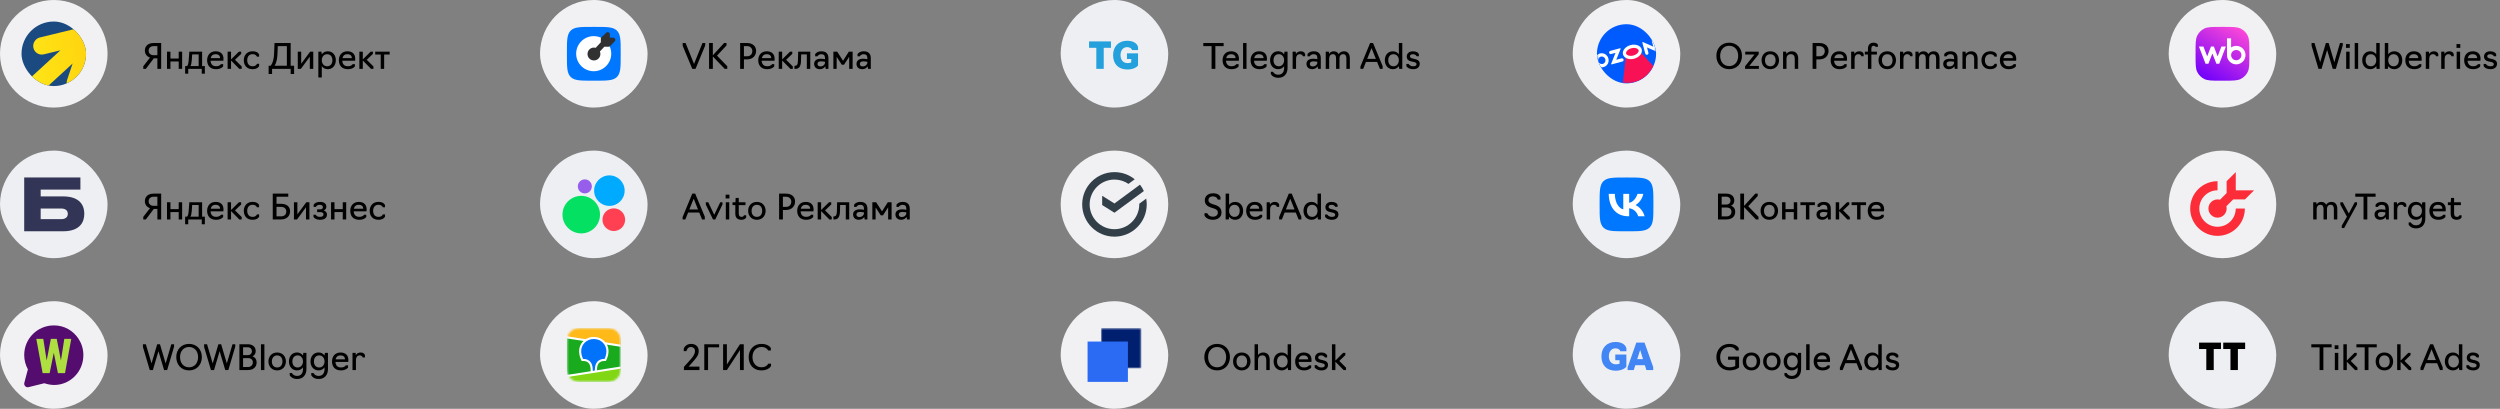 <svg width="1162" height="190" viewBox="0 0 1162 190" fill="none" xmlns="http://www.w3.org/2000/svg">
<rect x="0" y="0" width="1162" height="190" fill="#808080" stroke="none"/>
<path d="M50 25C50 38.807 38.807 50 25 50C11.193 50 0 38.807 0 25C0 11.193 11.193 0 25 0C38.807 0 50 11.193 50 25Z" fill="#F1F1F4"/>
<g clip-path="url(#clip0_6638_9700)">
<rect x="10" y="10" width="30" height="30" rx="15" fill="#1A4A7F"/>
<path fill-rule="evenodd" clip-rule="evenodd" d="M43.953 11.806C46.07 12.487 47.212 14.749 46.504 16.857L38.869 39.582C38.16 41.69 35.869 42.847 33.752 42.166C31.634 41.485 30.492 39.224 31.201 37.115L33.755 29.512L-1.741 62.088L-7.39 55.933L28.083 23.379L20.356 25.256C18.195 25.782 16.039 24.45 15.542 22.282C15.045 20.114 16.394 17.931 18.555 17.405L41.199 11.902C42.05 11.563 43.018 11.506 43.953 11.806Z" fill="url(#paint0_linear_6638_9700)"/>
</g>
<path d="M73.152 27.104H71.488L67.792 32H66.592V30.8L69.712 26.768C68.272 26.288 67.328 25.088 67.328 23.536C67.328 21.344 68.896 20 71.376 20H74.912V32H73.152V27.104ZM71.392 25.664H73.152V21.44H71.392C69.904 21.44 69.088 22.384 69.088 23.552C69.088 24.784 69.968 25.664 71.392 25.664ZM77.621 32V24H79.222V27.2H83.061V24H84.662V32H83.061V28.56H79.222V32H77.621ZM86.052 34.24V30.72H86.916C87.364 30.4 87.604 29.44 87.716 27.84L87.988 24H93.94V30.72H95.22V34.24H93.78V32H87.492V34.24H86.052ZM88.516 30.72H92.34V25.28H89.332L89.124 28.112C89.044 29.232 88.868 30.096 88.516 30.72ZM100.411 32.16C97.674 32.16 96.266 30.432 96.266 27.984C96.266 25.696 97.659 23.84 100.219 23.84C102.795 23.84 103.883 25.344 103.883 27.36C103.883 27.856 103.819 28.224 103.819 28.224H97.867C97.947 29.792 98.794 30.784 100.411 30.784C102.235 30.784 102.683 29.808 102.683 29.808H103.723V30.848C103.723 30.848 102.923 32.16 100.411 32.16ZM97.947 27.024H102.315C102.315 25.984 101.643 25.2 100.235 25.2C98.794 25.2 98.171 25.968 97.947 27.024ZM105.793 32V24H107.393V27.616L111.057 24H112.097V25.04L109.233 27.792L112.337 30.88V32H111.217L107.393 28.112V32H105.793ZM117.377 32.16C114.657 32.16 113.313 30.272 113.313 27.984C113.313 25.696 114.817 23.824 117.377 23.824C119.889 23.824 120.433 25.296 120.433 25.296V26.336H119.393C119.393 26.336 119.073 25.184 117.377 25.184C115.697 25.184 114.913 26.448 114.913 27.984C114.913 29.536 115.697 30.8 117.377 30.8C119.153 30.8 119.409 29.648 119.409 29.648H120.449V30.688C120.449 30.688 119.873 32.16 117.377 32.16ZM124.862 34.4V30.56H125.806C125.806 30.56 127.214 29.056 127.374 25.216L127.598 20H135.102V30.56H136.702V34.4H135.102V32H126.462V34.4H124.862ZM127.598 30.56H133.342V21.44H129.118L128.958 25.216C128.782 29.216 127.598 30.56 127.598 30.56ZM138.403 32V24H140.003V29.616L144.163 24H145.603V32H144.003V26.368L139.843 32H138.403ZM147.965 36V24H149.405L149.549 25.264C150.157 24.384 151.117 23.84 152.349 23.84C154.701 23.84 156.093 25.696 156.093 27.984C156.093 30.272 154.701 32.16 152.349 32.16C151.117 32.16 150.173 31.616 149.565 30.752V36H147.965ZM152.029 30.8C153.709 30.8 154.493 29.536 154.493 27.984C154.493 26.448 153.709 25.2 152.029 25.2C150.509 25.2 149.565 26.448 149.565 27.984C149.565 29.536 150.509 30.8 152.029 30.8ZM161.645 32.16C158.909 32.16 157.501 30.432 157.501 27.984C157.501 25.696 158.893 23.84 161.453 23.84C164.029 23.84 165.117 25.344 165.117 27.36C165.117 27.856 165.053 28.224 165.053 28.224H159.101C159.181 29.792 160.029 30.784 161.645 30.784C163.469 30.784 163.917 29.808 163.917 29.808H164.957V30.848C164.957 30.848 164.157 32.16 161.645 32.16ZM159.181 27.024H163.549C163.549 25.984 162.877 25.2 161.469 25.2C160.029 25.2 159.405 25.968 159.181 27.024ZM167.028 32V24H168.628V27.616L172.292 24H173.332V25.04L170.468 27.792L173.572 30.88V32H172.452L168.628 28.112V32H167.028ZM176.958 32V25.36H174.398V24H181.118V25.36H178.558V32H176.958Z" fill="black"/>
<rect y="70" width="50" height="50" rx="25" fill="#EDEFF3"/>
<path fill-rule="evenodd" clip-rule="evenodd" d="M18.909 91.291L29.268 91.284C35.8 91.284 39.177 94.211 39.18 99.391C39.18 102.995 37.401 107.5 29.28 107.5H11.25V82.5H37.375V88.13H18.906L18.909 91.291ZM28.367 101.867C30.396 101.867 31.521 100.966 31.521 99.391C31.521 97.815 30.393 96.914 28.367 96.914H18.906V101.867H28.367Z" fill="#323555"/>
<path d="M73.152 97.104H71.488L67.792 102H66.592V100.8L69.712 96.768C68.272 96.288 67.328 95.088 67.328 93.536C67.328 91.344 68.896 90 71.376 90H74.912V102H73.152V97.104ZM71.392 95.664H73.152V91.44H71.392C69.904 91.44 69.088 92.384 69.088 93.552C69.088 94.784 69.968 95.664 71.392 95.664ZM77.621 102V94H79.222V97.2H83.061V94H84.662V102H83.061V98.56H79.222V102H77.621ZM86.052 104.24V100.72H86.916C87.364 100.4 87.604 99.44 87.716 97.84L87.988 94H93.94V100.72H95.22V104.24H93.78V102H87.492V104.24H86.052ZM88.516 100.72H92.34V95.28H89.332L89.124 98.112C89.044 99.232 88.868 100.096 88.516 100.72ZM100.411 102.16C97.674 102.16 96.266 100.432 96.266 97.984C96.266 95.696 97.659 93.84 100.219 93.84C102.795 93.84 103.883 95.344 103.883 97.36C103.883 97.856 103.819 98.224 103.819 98.224H97.867C97.947 99.792 98.794 100.784 100.411 100.784C102.235 100.784 102.683 99.808 102.683 99.808H103.723V100.848C103.723 100.848 102.923 102.16 100.411 102.16ZM97.947 97.024H102.315C102.315 95.984 101.643 95.2 100.235 95.2C98.794 95.2 98.171 95.968 97.947 97.024ZM105.793 102V94H107.393V97.616L111.057 94H112.097V95.04L109.233 97.792L112.337 100.88V102H111.217L107.393 98.112V102H105.793ZM117.377 102.16C114.657 102.16 113.313 100.272 113.313 97.984C113.313 95.696 114.817 93.824 117.377 93.824C119.889 93.824 120.433 95.296 120.433 95.296V96.336H119.393C119.393 96.336 119.073 95.184 117.377 95.184C115.697 95.184 114.913 96.448 114.913 97.984C114.913 99.536 115.697 100.8 117.377 100.8C119.153 100.8 119.409 99.648 119.409 99.648H120.449V100.688C120.449 100.688 119.873 102.16 117.377 102.16ZM126.77 102V90H133.986V91.44H128.53V94.72H130.626C133.202 94.72 134.834 96 134.834 98.208C134.834 100.256 133.426 102 130.626 102H126.77ZM128.53 100.56H130.61C132.13 100.56 133.074 99.744 133.074 98.272C133.074 97.072 132.194 96.16 130.61 96.16H128.53V100.56ZM136.622 102V94H138.222V99.616L142.382 94H143.822V102H142.222V96.368L138.062 102H136.622ZM148.728 102.16C147.368 102.16 146.296 101.696 145.704 100.848V99.808H146.744C147.112 100.496 147.768 100.8 148.696 100.8C149.832 100.8 150.36 100.4 150.36 99.632C150.36 98.96 149.896 98.592 148.76 98.592H147.416V97.312H148.712C149.656 97.312 150.072 96.96 150.072 96.272C150.072 95.568 149.56 95.2 148.648 95.2C147.736 95.2 147.128 95.536 146.824 96.176H145.784V95.136C146.328 94.32 147.272 93.84 148.76 93.84C150.552 93.84 151.688 94.608 151.688 96.048C151.688 96.848 151.256 97.472 150.536 97.824C151.448 98.144 151.976 98.832 151.976 99.728C151.976 101.232 150.872 102.16 148.728 102.16ZM153.872 102V94H155.472V97.2H159.312V94H160.911V102H159.312V98.56H155.472V102H153.872ZM166.942 102.16C164.206 102.16 162.798 100.432 162.798 97.984C162.798 95.696 164.19 93.84 166.75 93.84C169.326 93.84 170.414 95.344 170.414 97.36C170.414 97.856 170.35 98.224 170.35 98.224H164.398C164.478 99.792 165.326 100.784 166.942 100.784C168.766 100.784 169.214 99.808 169.214 99.808H170.254V100.848C170.254 100.848 169.454 102.16 166.942 102.16ZM164.478 97.024H168.846C168.846 95.984 168.174 95.2 166.766 95.2C165.326 95.2 164.702 95.968 164.478 97.024ZM175.893 102.16C173.173 102.16 171.829 100.272 171.829 97.984C171.829 95.696 173.333 93.824 175.893 93.824C178.405 93.824 178.949 95.296 178.949 95.296V96.336H177.909C177.909 96.336 177.589 95.184 175.893 95.184C174.213 95.184 173.429 96.448 173.429 97.984C173.429 99.536 174.213 100.8 175.893 100.8C177.669 100.8 177.925 99.648 177.925 99.648H178.965V100.688C178.965 100.688 178.389 102.16 175.893 102.16Z" fill="black"/>
<rect y="140" width="50" height="50" rx="25" fill="#F1F1F4"/>
<path fill-rule="evenodd" clip-rule="evenodd" d="M38.75 165.047C38.75 165.031 38.75 165.016 38.75 165C38.75 162.232 37.932 159.655 36.525 157.498C34.097 153.734 29.918 151.25 25.17 151.25C25.142 151.25 25.114 151.25 25.086 151.25C25.057 151.25 25.029 151.25 25 151.25C17.406 151.25 11.25 157.406 11.25 165C11.25 167.413 11.872 169.681 12.964 171.653L11.307 177.917C10.987 179.129 12.056 180.248 13.25 179.952L20.613 178.127C21.985 178.591 23.647 178.938 25.17 178.938C32.67 178.938 38.75 172.74 38.75 165.094C38.75 165.078 38.75 165.063 38.75 165.047Z" fill="#540D6E"/>
<path d="M21.022 171.035L23.64 157.5H25.371L25.888 159.599L23.078 173.418H21.202L21.022 171.035ZM20.123 157.5L22.235 171.068L21.876 173.418H19.808L16.875 157.5H20.123ZM27.787 171.013L29.889 157.5H33.125L30.214 173.418H28.135L27.787 171.013ZM26.371 157.5L29.012 171.111L28.798 173.418H26.922L24.123 159.577L24.652 157.5H26.371Z" fill="#ADDF41"/>
<path d="M76.256 172L73.648 163.232L71.056 172H69.616L66.432 161.28V160H67.792L70.432 168.912L73.072 160H74.352L76.992 168.912L79.632 160H80.912V161.12L77.696 172H76.256ZM87.876 172.16C86.991 172.16 86.18 172.005 85.444 171.696C84.708 171.376 84.079 170.944 83.556 170.4C83.044 169.845 82.644 169.189 82.356 168.432C82.068 167.664 81.924 166.837 81.924 165.952C81.924 165.077 82.068 164.267 82.356 163.52C82.644 162.763 83.044 162.117 83.556 161.584C84.079 161.04 84.708 160.613 85.444 160.304C86.18 159.995 86.991 159.84 87.876 159.84C88.762 159.84 89.572 159.995 90.308 160.304C91.044 160.613 91.668 161.04 92.18 161.584C92.703 162.117 93.108 162.763 93.396 163.52C93.684 164.267 93.828 165.077 93.828 165.952C93.828 166.837 93.684 167.664 93.396 168.432C93.108 169.189 92.703 169.845 92.18 170.4C91.668 170.944 91.044 171.376 90.308 171.696C89.572 172.005 88.762 172.16 87.876 172.16ZM87.876 170.72C88.516 170.72 89.092 170.603 89.604 170.368C90.127 170.133 90.57 169.808 90.932 169.392C91.295 168.965 91.572 168.459 91.764 167.872C91.967 167.285 92.068 166.645 92.068 165.952C92.068 165.28 91.967 164.656 91.764 164.08C91.572 163.504 91.295 163.013 90.932 162.608C90.57 162.192 90.127 161.867 89.604 161.632C89.092 161.397 88.516 161.28 87.876 161.28C87.236 161.28 86.655 161.397 86.132 161.632C85.62 161.867 85.183 162.192 84.82 162.608C84.458 163.013 84.175 163.504 83.972 164.08C83.78 164.656 83.684 165.28 83.684 165.952C83.684 166.645 83.78 167.285 83.972 167.872C84.175 168.459 84.458 168.965 84.82 169.392C85.183 169.808 85.62 170.133 86.132 170.368C86.655 170.603 87.236 170.72 87.876 170.72ZM104.694 172L102.086 163.232L99.493 172H98.053L94.87 161.28V160H96.23L98.87 168.912L101.51 160H102.79L105.43 168.912L108.07 160H109.35V161.12L106.134 172H104.694ZM111.27 172V160H115.126C116.267 160 117.174 160.288 117.846 160.864C118.518 161.44 118.854 162.208 118.854 163.168C118.854 163.744 118.721 164.245 118.454 164.672C118.187 165.099 117.809 165.419 117.318 165.632C117.947 165.845 118.433 166.197 118.774 166.688C119.115 167.179 119.286 167.76 119.286 168.432C119.286 169.509 118.923 170.373 118.198 171.024C117.473 171.675 116.47 172 115.19 172H111.27ZM112.982 165.072H114.998C115.67 165.072 116.187 164.901 116.55 164.56C116.913 164.219 117.094 163.776 117.094 163.232C117.094 162.741 116.923 162.315 116.582 161.952C116.241 161.589 115.75 161.408 115.11 161.408H112.982V165.072ZM112.982 170.592H115.206C115.953 170.592 116.523 170.379 116.918 169.952C117.323 169.525 117.526 169.024 117.526 168.448C117.526 167.861 117.334 167.381 116.95 167.008C116.577 166.635 116.001 166.448 115.222 166.448H112.982V170.592ZM121.293 172V160H122.893V172H121.293ZM128.83 172.16C128.19 172.16 127.614 172.048 127.102 171.824C126.601 171.6 126.179 171.301 125.838 170.928C125.497 170.555 125.23 170.112 125.038 169.6C124.857 169.088 124.766 168.549 124.766 167.984C124.766 167.419 124.857 166.885 125.038 166.384C125.23 165.872 125.497 165.429 125.838 165.056C126.179 164.683 126.601 164.389 127.102 164.176C127.614 163.952 128.19 163.84 128.83 163.84C129.459 163.84 130.025 163.952 130.526 164.176C131.038 164.389 131.465 164.683 131.806 165.056C132.158 165.429 132.425 165.872 132.606 166.384C132.798 166.885 132.894 167.419 132.894 167.984C132.894 168.549 132.798 169.088 132.606 169.6C132.425 170.112 132.158 170.555 131.806 170.928C131.465 171.301 131.038 171.6 130.526 171.824C130.025 172.048 129.459 172.16 128.83 172.16ZM128.83 170.8C129.246 170.8 129.609 170.725 129.918 170.576C130.227 170.427 130.483 170.229 130.686 169.984C130.889 169.728 131.038 169.429 131.134 169.088C131.241 168.736 131.294 168.368 131.294 167.984C131.294 167.611 131.241 167.253 131.134 166.912C131.038 166.571 130.889 166.277 130.686 166.032C130.483 165.776 130.227 165.573 129.918 165.424C129.609 165.275 129.246 165.2 128.83 165.2C128.414 165.2 128.051 165.275 127.742 165.424C127.433 165.573 127.177 165.776 126.974 166.032C126.771 166.277 126.617 166.571 126.51 166.912C126.414 167.253 126.366 167.611 126.366 167.984C126.366 168.368 126.414 168.736 126.51 169.088C126.617 169.429 126.771 169.728 126.974 169.984C127.177 170.229 127.433 170.427 127.742 170.576C128.051 170.725 128.414 170.8 128.83 170.8ZM138.106 176.16C137.445 176.16 136.89 176.069 136.442 175.888C136.005 175.707 135.653 175.504 135.386 175.28C135.13 175.067 134.943 174.869 134.826 174.688C134.719 174.507 134.666 174.416 134.666 174.416V173.376H135.706C135.706 173.376 135.743 173.445 135.818 173.584C135.893 173.723 136.021 173.877 136.202 174.048C136.383 174.219 136.629 174.373 136.938 174.512C137.247 174.651 137.631 174.72 138.09 174.72C138.986 174.72 139.663 174.437 140.122 173.872C140.591 173.307 140.826 172.528 140.826 171.536V170.752C140.527 171.179 140.138 171.52 139.658 171.776C139.189 172.032 138.65 172.16 138.042 172.16C137.466 172.16 136.943 172.048 136.474 171.824C136.005 171.6 135.61 171.301 135.29 170.928C134.97 170.555 134.725 170.112 134.554 169.6C134.383 169.088 134.298 168.549 134.298 167.984C134.298 167.419 134.383 166.885 134.554 166.384C134.725 165.872 134.97 165.429 135.29 165.056C135.61 164.672 136.005 164.373 136.474 164.16C136.943 163.936 137.466 163.824 138.042 163.824C138.65 163.824 139.189 163.952 139.658 164.208C140.138 164.464 140.527 164.805 140.826 165.232L140.986 164H142.426V171.52C142.426 172.949 142.037 174.08 141.258 174.912C140.49 175.744 139.439 176.16 138.106 176.16ZM138.362 170.8C138.735 170.8 139.077 170.725 139.386 170.576C139.695 170.427 139.951 170.229 140.154 169.984C140.367 169.728 140.533 169.429 140.65 169.088C140.767 168.736 140.826 168.368 140.826 167.984C140.826 167.6 140.767 167.237 140.65 166.896C140.533 166.555 140.367 166.261 140.154 166.016C139.951 165.76 139.695 165.557 139.386 165.408C139.077 165.259 138.735 165.184 138.362 165.184C137.946 165.184 137.583 165.259 137.274 165.408C136.965 165.557 136.709 165.76 136.506 166.016C136.303 166.261 136.149 166.555 136.042 166.896C135.946 167.237 135.898 167.6 135.898 167.984C135.898 168.368 135.946 168.736 136.042 169.088C136.149 169.429 136.303 169.728 136.506 169.984C136.709 170.229 136.965 170.427 137.274 170.576C137.583 170.725 137.946 170.8 138.362 170.8ZM148.122 176.16C147.46 176.16 146.906 176.069 146.458 175.888C146.02 175.707 145.668 175.504 145.402 175.28C145.146 175.067 144.959 174.869 144.842 174.688C144.735 174.507 144.682 174.416 144.682 174.416V173.376H145.722C145.722 173.376 145.759 173.445 145.834 173.584C145.908 173.723 146.036 173.877 146.218 174.048C146.399 174.219 146.644 174.373 146.954 174.512C147.263 174.651 147.647 174.72 148.106 174.72C149.002 174.72 149.679 174.437 150.138 173.872C150.607 173.307 150.842 172.528 150.842 171.536V170.752C150.543 171.179 150.154 171.52 149.674 171.776C149.204 172.032 148.666 172.16 148.058 172.16C147.482 172.16 146.959 172.048 146.49 171.824C146.02 171.6 145.626 171.301 145.306 170.928C144.986 170.555 144.74 170.112 144.57 169.6C144.399 169.088 144.314 168.549 144.314 167.984C144.314 167.419 144.399 166.885 144.57 166.384C144.74 165.872 144.986 165.429 145.306 165.056C145.626 164.672 146.02 164.373 146.49 164.16C146.959 163.936 147.482 163.824 148.058 163.824C148.666 163.824 149.204 163.952 149.674 164.208C150.154 164.464 150.543 164.805 150.842 165.232L151.002 164H152.442V171.52C152.442 172.949 152.052 174.08 151.274 174.912C150.506 175.744 149.455 176.16 148.122 176.16ZM148.378 170.8C148.751 170.8 149.092 170.725 149.402 170.576C149.711 170.427 149.967 170.229 150.17 169.984C150.383 169.728 150.548 169.429 150.666 169.088C150.783 168.736 150.842 168.368 150.842 167.984C150.842 167.6 150.783 167.237 150.666 166.896C150.548 166.555 150.383 166.261 150.17 166.016C149.967 165.76 149.711 165.557 149.402 165.408C149.092 165.259 148.751 165.184 148.378 165.184C147.962 165.184 147.599 165.259 147.29 165.408C146.98 165.557 146.724 165.76 146.522 166.016C146.319 166.261 146.164 166.555 146.058 166.896C145.962 167.237 145.914 167.6 145.914 167.984C145.914 168.368 145.962 168.736 146.058 169.088C146.164 169.429 146.319 169.728 146.522 169.984C146.724 170.229 146.98 170.427 147.29 170.576C147.599 170.725 147.962 170.8 148.378 170.8ZM158.457 172.16C157.775 172.16 157.172 172.059 156.649 171.856C156.137 171.643 155.705 171.355 155.353 170.992C155.012 170.619 154.751 170.176 154.569 169.664C154.399 169.152 154.313 168.592 154.313 167.984C154.313 167.419 154.399 166.885 154.569 166.384C154.74 165.872 154.991 165.429 155.321 165.056C155.663 164.683 156.079 164.389 156.569 164.176C157.06 163.952 157.625 163.84 158.265 163.84C158.905 163.84 159.455 163.931 159.913 164.112C160.383 164.283 160.767 164.528 161.065 164.848C161.364 165.157 161.583 165.531 161.721 165.968C161.86 166.395 161.929 166.859 161.929 167.36C161.929 167.605 161.919 167.813 161.897 167.984C161.876 168.144 161.865 168.224 161.865 168.224H155.913C155.956 169.003 156.191 169.627 156.617 170.096C157.044 170.555 157.657 170.784 158.457 170.784C158.916 170.784 159.289 170.736 159.577 170.64C159.876 170.533 160.111 170.421 160.281 170.304C160.452 170.176 160.569 170.064 160.633 169.968C160.697 169.861 160.729 169.808 160.729 169.808H161.769V170.848C161.769 170.848 161.711 170.917 161.593 171.056C161.487 171.195 161.305 171.344 161.049 171.504C160.793 171.664 160.452 171.813 160.025 171.952C159.609 172.091 159.087 172.16 158.457 172.16ZM155.993 167.024H160.361C160.361 166.501 160.191 166.069 159.849 165.728C159.508 165.376 158.985 165.2 158.281 165.2C157.567 165.2 157.033 165.376 156.681 165.728C156.329 166.069 156.1 166.501 155.993 167.024ZM163.84 172V164H165.28L165.392 165.056C165.606 164.693 165.899 164.4 166.272 164.176C166.656 163.952 167.12 163.84 167.664 163.84C168.24 163.84 168.694 163.968 169.024 164.224C169.366 164.48 169.574 164.773 169.648 165.104V166.144H168.608C168.608 166.144 168.587 166.096 168.544 166C168.512 165.893 168.443 165.781 168.336 165.664C168.24 165.547 168.096 165.44 167.904 165.344C167.723 165.237 167.478 165.184 167.168 165.184C166.592 165.184 166.16 165.392 165.872 165.808C165.584 166.224 165.44 166.741 165.44 167.36V172H163.84Z" fill="black"/>
<rect x="251" width="50" height="50" rx="25" fill="#F1F1F4"/>
<g clip-path="url(#clip1_6638_9700)">
<path d="M263.5 24.385C263.5 18.783 263.5 15.976 265.241 14.241C266.976 12.5 269.783 12.5 275.385 12.5H276.615C282.217 12.5 285.018 12.5 286.759 14.241C288.5 15.982 288.5 18.783 288.5 24.385V25.615C288.5 31.217 288.5 34.018 286.759 35.759C285.018 37.5 282.217 37.5 276.615 37.5H275.385C269.783 37.5 266.982 37.5 265.241 35.759C263.5 34.018 263.5 31.217 263.5 25.615V24.385Z" fill="#0077FF"/>
<path d="M275.952 33.107C280.456 33.107 284.108 29.456 284.108 24.951C284.108 20.447 280.456 16.796 275.952 16.796C271.448 16.796 267.796 20.447 267.796 24.951C267.796 29.456 271.448 33.107 275.952 33.107Z" fill="white"/>
<path fill-rule="evenodd" clip-rule="evenodd" d="M283.463 15.944V17.509H285.007C285.885 17.509 286.336 18.563 285.726 19.195L283.612 21.403C283.425 21.6 283.161 21.71 282.892 21.71H280.893L278.823 23.94C278.971 24.297 279.059 24.692 279.059 25.104C279.059 26.757 277.719 28.098 276.065 28.098C274.412 28.098 273.072 26.757 273.072 25.104C273.072 23.451 274.412 22.111 276.065 22.111C276.346 22.111 276.62 22.15 276.878 22.221L279.256 19.662V18.02C279.256 17.745 279.372 17.481 279.569 17.295L281.777 15.213C282.414 14.614 283.458 15.065 283.458 15.938L283.463 15.944Z" fill="#313131"/>
</g>
<path d="M321.768 32L317.304 21.28V20H318.664L322.584 29.712L326.504 20H327.784V21.12L323.288 32H321.768ZM331.327 26.256V32H329.567V20H331.327V25.712L336.559 20H337.679V21.12L333.263 25.856L338.047 30.8V32H336.847L331.327 26.256ZM344.02 32V20H347.236C348.516 20 349.535 20.336 350.292 21.008C351.06 21.669 351.444 22.549 351.444 23.648C351.444 24.16 351.353 24.656 351.172 25.136C351.001 25.605 350.74 26.027 350.388 26.4C350.036 26.763 349.593 27.056 349.06 27.28C348.537 27.493 347.929 27.6 347.236 27.6H345.78V32H344.02ZM345.78 26.16H347.22C347.977 26.16 348.575 25.936 349.012 25.488C349.46 25.04 349.684 24.448 349.684 23.712C349.684 23.115 349.471 22.587 349.044 22.128C348.617 21.669 348.009 21.44 347.22 21.44H345.78V26.16ZM356.567 32.16C355.884 32.16 355.281 32.059 354.759 31.856C354.247 31.643 353.815 31.355 353.463 30.992C353.121 30.619 352.86 30.176 352.679 29.664C352.508 29.152 352.423 28.592 352.423 27.984C352.423 27.419 352.508 26.885 352.679 26.384C352.849 25.872 353.1 25.429 353.431 25.056C353.772 24.683 354.188 24.389 354.679 24.176C355.169 23.952 355.735 23.84 356.375 23.84C357.015 23.84 357.564 23.931 358.023 24.112C358.492 24.283 358.876 24.528 359.175 24.848C359.473 25.157 359.692 25.531 359.831 25.968C359.969 26.395 360.039 26.859 360.039 27.36C360.039 27.605 360.028 27.813 360.007 27.984C359.985 28.144 359.975 28.224 359.975 28.224H354.023C354.065 29.003 354.3 29.627 354.727 30.096C355.153 30.555 355.767 30.784 356.567 30.784C357.025 30.784 357.399 30.736 357.687 30.64C357.985 30.533 358.22 30.421 358.391 30.304C358.561 30.176 358.679 30.064 358.743 29.968C358.807 29.861 358.839 29.808 358.839 29.808H359.879V30.848C359.879 30.848 359.82 30.917 359.703 31.056C359.596 31.195 359.415 31.344 359.159 31.504C358.903 31.664 358.561 31.813 358.135 31.952C357.719 32.091 357.196 32.16 356.567 32.16ZM354.103 27.024H358.471C358.471 26.501 358.3 26.069 357.959 25.728C357.617 25.376 357.095 25.2 356.391 25.2C355.676 25.2 355.143 25.376 354.791 25.728C354.439 26.069 354.209 26.501 354.103 27.024ZM361.95 32V24H363.55V27.616L367.214 24H368.254V25.04L365.39 27.792L368.494 30.88V32H367.374L363.55 28.112V32H361.95ZM369.256 32V30.608H369.432C369.933 30.576 370.29 30.4 370.504 30.08C370.728 29.749 370.85 29.168 370.872 28.336L370.984 24H376.616V32H375.016V25.28H372.392L372.296 28.512C372.285 29.013 372.226 29.477 372.12 29.904C372.024 30.331 371.88 30.699 371.688 31.008C371.496 31.317 371.245 31.563 370.936 31.744C370.637 31.915 370.274 32 369.848 32H369.256ZM381.109 32.16C380.213 32.16 379.536 31.92 379.077 31.44C378.629 30.949 378.405 30.363 378.405 29.68C378.405 29.008 378.656 28.443 379.157 27.984C379.669 27.525 380.496 27.296 381.637 27.296C382.138 27.296 382.565 27.333 382.917 27.408C383.28 27.483 383.461 27.52 383.461 27.52V27.024C383.461 26.427 383.322 25.973 383.045 25.664C382.778 25.355 382.341 25.2 381.733 25.2C381.402 25.2 381.12 25.253 380.885 25.36C380.661 25.456 380.474 25.568 380.325 25.696C380.186 25.813 380.085 25.925 380.021 26.032C379.957 26.128 379.925 26.176 379.925 26.176H378.885V25.136C378.885 25.136 378.933 25.072 379.029 24.944C379.136 24.805 379.301 24.656 379.525 24.496C379.76 24.325 380.058 24.176 380.421 24.048C380.794 23.909 381.248 23.84 381.781 23.84C382.848 23.84 383.658 24.112 384.213 24.656C384.778 25.2 385.061 26 385.061 27.056V32H383.781L383.589 30.848C383.386 31.136 383.082 31.429 382.677 31.728C382.282 32.016 381.76 32.16 381.109 32.16ZM381.365 30.864C381.696 30.864 381.989 30.811 382.245 30.704C382.501 30.597 382.72 30.464 382.901 30.304C383.082 30.133 383.221 29.947 383.317 29.744C383.413 29.541 383.461 29.344 383.461 29.152V28.736C383.461 28.736 383.29 28.699 382.949 28.624C382.608 28.549 382.17 28.512 381.637 28.512C380.997 28.512 380.56 28.635 380.325 28.88C380.09 29.115 379.973 29.381 379.973 29.68C379.973 30.085 380.09 30.384 380.325 30.576C380.56 30.768 380.906 30.864 381.365 30.864ZM391.26 30.08L388.876 26.432V32H387.356V24H389.116L391.852 28.24L394.54 24H396.3V32H394.7V26.4L392.3 30.08H391.26ZM400.796 32.16C399.9 32.16 399.223 31.92 398.764 31.44C398.316 30.949 398.092 30.363 398.092 29.68C398.092 29.008 398.343 28.443 398.844 27.984C399.356 27.525 400.183 27.296 401.324 27.296C401.826 27.296 402.252 27.333 402.604 27.408C402.967 27.483 403.148 27.52 403.148 27.52V27.024C403.148 26.427 403.01 25.973 402.732 25.664C402.466 25.355 402.028 25.2 401.42 25.2C401.09 25.2 400.807 25.253 400.572 25.36C400.348 25.456 400.162 25.568 400.012 25.696C399.874 25.813 399.772 25.925 399.708 26.032C399.644 26.128 399.612 26.176 399.612 26.176H398.572V25.136C398.572 25.136 398.62 25.072 398.716 24.944C398.823 24.805 398.988 24.656 399.212 24.496C399.447 24.325 399.746 24.176 400.108 24.048C400.482 23.909 400.935 23.84 401.468 23.84C402.535 23.84 403.346 24.112 403.9 24.656C404.466 25.2 404.748 26 404.748 27.056V32H403.468L403.276 30.848C403.074 31.136 402.77 31.429 402.364 31.728C401.97 32.016 401.447 32.16 400.796 32.16ZM401.052 30.864C401.383 30.864 401.676 30.811 401.932 30.704C402.188 30.597 402.407 30.464 402.588 30.304C402.77 30.133 402.908 29.947 403.004 29.744C403.1 29.541 403.148 29.344 403.148 29.152V28.736C403.148 28.736 402.978 28.699 402.636 28.624C402.295 28.549 401.858 28.512 401.324 28.512C400.684 28.512 400.247 28.635 400.012 28.88C399.778 29.115 399.66 29.381 399.66 29.68C399.66 30.085 399.778 30.384 400.012 30.576C400.247 30.768 400.594 30.864 401.052 30.864Z" fill="black"/>
<rect x="251" y="70" width="50" height="50" rx="25" fill="#EDEFF3"/>
<path d="M270.161 108.482C274.979 108.482 278.886 104.576 278.886 99.758C278.886 94.939 274.979 91.033 270.161 91.033C265.343 91.033 261.437 94.939 261.437 99.758C261.437 104.576 265.343 108.482 270.161 108.482Z" fill="#04E061"/>
<path d="M285.292 107.382C288.203 107.382 290.563 105.022 290.563 102.111C290.563 99.2 288.203 96.84 285.292 96.84C282.38 96.84 280.021 99.2 280.021 102.111C280.021 105.022 282.38 107.382 285.292 107.382Z" fill="#FF4053"/>
<path d="M271.829 89.901C273.631 89.901 275.091 88.441 275.091 86.639C275.091 84.837 273.631 83.376 271.829 83.376C270.027 83.376 268.566 84.837 268.566 86.639C268.566 88.441 270.027 89.901 271.829 89.901Z" fill="#965EEB"/>
<path d="M283.244 95.704C287.161 95.704 290.337 92.528 290.337 88.611C290.337 84.694 287.161 81.518 283.244 81.518C279.327 81.518 276.151 84.694 276.151 88.611C276.151 92.528 279.327 95.704 283.244 95.704Z" fill="#00AAFF"/>
<path d="M318.552 102H317.272V100.88L321.768 90H323.128L327.592 100.72V102H326.312L325.016 98.8H319.832L318.552 102ZM324.44 97.36L322.424 92.352L320.408 97.36H324.44ZM332.456 102H331.416L328.072 95.12V94H329.192L331.976 99.84L334.776 94H335.816V95.04L332.456 102ZM337.356 102V94H338.956V102H337.356ZM337.276 92.24V90.48H339.036V92.24H337.276ZM344.669 102.16C342.749 102.16 341.773 101.168 341.773 99.312V95.36H340.477V94H341.837L341.933 92H343.373V94H346.509V95.36H343.373V99.152C343.373 100.16 343.709 100.8 344.685 100.8C345.709 100.8 345.789 100.048 345.789 100.048H346.829V101.088C346.573 101.504 345.997 102.16 344.669 102.16ZM351.799 102.16C349.239 102.16 347.735 100.272 347.735 97.984C347.735 95.696 349.239 93.84 351.799 93.84C354.343 93.84 355.863 95.696 355.863 97.984C355.863 100.272 354.343 102.16 351.799 102.16ZM351.799 100.8C353.479 100.8 354.263 99.536 354.263 97.984C354.263 96.464 353.479 95.2 351.799 95.2C350.119 95.2 349.335 96.464 349.335 97.984C349.335 99.536 350.119 100.8 351.799 100.8ZM362.129 102V90H365.345C367.921 90 369.553 91.44 369.553 93.648C369.553 95.696 368.145 97.6 365.345 97.6H363.889V102H362.129ZM363.889 96.16H365.329C366.849 96.16 367.793 95.184 367.793 93.712C367.793 92.512 366.913 91.44 365.329 91.44H363.889V96.16ZM374.676 102.16C371.94 102.16 370.532 100.432 370.532 97.984C370.532 95.696 371.924 93.84 374.484 93.84C377.06 93.84 378.148 95.344 378.148 97.36C378.148 97.856 378.084 98.224 378.084 98.224H372.132C372.212 99.792 373.06 100.784 374.676 100.784C376.5 100.784 376.948 99.808 376.948 99.808H377.988V100.848C377.988 100.848 377.188 102.16 374.676 102.16ZM372.212 97.024H376.58C376.58 95.984 375.908 95.2 374.5 95.2C373.06 95.2 372.436 95.968 372.212 97.024ZM380.059 102V94H381.659V97.616L385.323 94H386.363V95.04L383.499 97.792L386.603 100.88V102H385.483L381.659 98.112V102H380.059ZM387.365 102V100.608H387.541C388.549 100.544 388.933 100.016 388.981 98.336L389.093 94H394.725V102H393.125V95.28H390.501L390.405 98.512C390.341 100.512 389.669 102 387.957 102H387.365ZM399.218 102.16C397.426 102.16 396.514 101.056 396.514 99.68C396.514 98.32 397.442 97.296 399.746 97.296C400.754 97.296 401.57 97.52 401.57 97.52V97.024C401.57 95.824 401.074 95.2 399.842 95.2C398.514 95.2 398.034 96.176 398.034 96.176H396.994V95.136C396.994 95.136 397.746 93.84 399.89 93.84C402.034 93.84 403.17 94.944 403.17 97.056V102H401.89L401.698 100.848C401.298 101.424 400.53 102.16 399.218 102.16ZM399.474 100.864C400.786 100.864 401.57 99.904 401.57 99.152V98.736C401.57 98.736 400.818 98.512 399.746 98.512C398.45 98.512 398.082 99.088 398.082 99.68C398.082 100.496 398.562 100.864 399.474 100.864ZM409.369 100.08L406.985 96.432V102H405.465V94H407.225L409.961 98.24L412.649 94H414.409V102H412.809V96.4L410.409 100.08H409.369ZM418.906 102.16C417.114 102.16 416.202 101.056 416.202 99.68C416.202 98.32 417.13 97.296 419.434 97.296C420.442 97.296 421.258 97.52 421.258 97.52V97.024C421.258 95.824 420.762 95.2 419.53 95.2C418.202 95.2 417.722 96.176 417.722 96.176H416.682V95.136C416.682 95.136 417.434 93.84 419.578 93.84C421.722 93.84 422.858 94.944 422.858 97.056V102H421.578L421.386 100.848C420.986 101.424 420.218 102.16 418.906 102.16ZM419.162 100.864C420.474 100.864 421.258 99.904 421.258 99.152V98.736C421.258 98.736 420.506 98.512 419.434 98.512C418.138 98.512 417.77 99.088 417.77 99.68C417.77 100.496 418.25 100.864 419.162 100.864Z" fill="black"/>
<rect x="251" y="140" width="50" height="50" rx="25" fill="#F1F1F4"/>
<mask id="mask0_6638_9700" style="mask-type:alpha" maskUnits="userSpaceOnUse" x="263" y="152" width="26" height="26">
<path fill-rule="evenodd" clip-rule="evenodd" d="M269.713 152.511L270.782 152.5L281.908 152.505C282.077 152.506 282.182 152.508 282.286 152.511C282.838 152.526 283.395 152.558 283.94 152.655C284.486 152.747 285.016 152.92 285.512 153.167C286.006 153.416 286.459 153.74 286.85 154.129C287.242 154.515 287.57 154.962 287.822 155.451C288.08 155.949 288.241 156.459 288.34 157.006C288.439 157.545 288.471 158.095 288.486 158.64C288.493 158.89 288.496 159.14 288.497 159.391L288.498 159.837V169.712C288.498 170.009 288.498 170.307 288.497 170.605C288.495 170.855 288.493 171.105 288.486 171.355C288.47 171.9 288.439 172.451 288.34 172.989C288.247 173.53 288.072 174.054 287.822 174.544C287.57 175.033 287.242 175.48 286.85 175.867C286.457 176.255 286.005 176.58 285.512 176.828C285.016 177.075 284.486 177.248 283.94 177.34C283.395 177.437 282.838 177.469 282.286 177.484L280.624 177.497L270.091 177.491C269.965 177.49 269.839 177.487 269.713 177.483C269.161 177.47 268.605 177.437 268.059 177.34C267.513 177.248 266.984 177.075 266.488 176.828C265.496 176.329 264.687 175.529 264.176 174.544C263.927 174.054 263.752 173.53 263.658 172.989C263.56 172.451 263.528 171.9 263.514 171.355C263.506 171.105 263.504 170.855 263.502 170.605L263.5 170.157V160.283C263.5 159.986 263.5 159.689 263.502 159.392C263.504 159.142 263.507 158.892 263.514 158.641C263.529 158.096 263.561 157.546 263.658 157.006C263.752 156.465 263.927 155.941 264.176 155.452C264.687 154.466 265.496 153.666 266.488 153.167C266.983 152.92 267.513 152.747 268.059 152.655C268.605 152.558 269.161 152.527 269.713 152.511Z" fill="white"/>
</mask>
<g mask="url(#mask0_6638_9700)">
<path d="M263.5 152.498H288.499V177.497H263.5V152.498Z" fill="#19AA1E"/>
<path fill-rule="evenodd" clip-rule="evenodd" d="M263.5 152.498H288.499V160.7L263.5 156.795V152.498Z" fill="#FFB919"/>
<path fill-rule="evenodd" clip-rule="evenodd" d="M263.5 174.762L288.499 170.857V177.497H263.5V174.762Z" fill="#82D714"/>
<path fill-rule="evenodd" clip-rule="evenodd" d="M263.5 156.301L272.226 157.664C273.312 156.977 274.605 156.599 275.999 156.599C277.931 156.599 279.667 157.323 280.93 158.592C281.09 158.753 281.24 158.92 281.381 159.095L288.499 160.207V161.195L282.104 160.195C282.582 161.11 282.833 162.127 282.835 163.16C282.835 164.499 282.536 165.835 281.916 167.175L281.898 167.216L281.634 167.78H281.013C279.728 167.78 278.877 168.164 278.319 168.845C277.882 169.379 277.629 170.1 277.545 170.886L277.541 170.911L277.529 171.036L277.524 171.091L277.513 171.198C277.481 171.549 277.46 171.847 277.448 172.089L288.499 170.362V171.351L263.5 175.257V174.268L274.563 172.54L274.559 172.318L274.557 172.256L274.555 172.223L274.554 172.174C274.544 171.905 274.519 171.56 274.48 171.142L274.472 171.063L274.459 170.926C274.38 170.135 274.131 169.405 273.693 168.863C273.143 168.178 272.3 167.787 271.025 167.78H270.364L270.101 167.216C269.47 165.862 269.164 164.513 269.164 163.16C269.164 161.459 269.854 159.813 271.069 158.592L271.175 158.489L263.5 157.289V156.301Z" fill="white"/>
<path fill-rule="evenodd" clip-rule="evenodd" d="M275.999 157.576C279.49 157.576 281.858 160.262 281.858 163.16C281.858 164.324 281.605 165.534 281.012 166.804C277.579 166.804 276.731 169.262 276.57 170.811L276.56 170.913C276.506 171.466 276.474 171.909 276.466 172.242L275.536 172.388V172.357C275.523 171.865 275.489 171.374 275.436 170.884L275.433 170.857C275.285 169.312 274.456 166.804 270.987 166.804C270.394 165.534 270.14 164.324 270.14 163.16C270.14 160.262 272.51 157.576 275.999 157.576Z" fill="#0073FA"/>
</g>
<path d="M325.096 172H317.88V170.56L321.24 166.784C321.741 166.229 322.163 165.643 322.504 165.024C322.856 164.405 323.032 163.76 323.032 163.088C323.032 162.501 322.84 162.053 322.456 161.744C322.083 161.435 321.645 161.28 321.144 161.28C320.696 161.28 320.333 161.381 320.056 161.584C319.789 161.787 319.581 162.011 319.432 162.256C319.293 162.491 319.197 162.709 319.144 162.912C319.101 163.115 319.08 163.216 319.08 163.216H317.8V162.096C317.8 162.096 317.848 161.979 317.944 161.744C318.04 161.509 318.216 161.253 318.472 160.976C318.728 160.688 319.075 160.427 319.512 160.192C319.96 159.957 320.531 159.84 321.224 159.84C322.28 159.84 323.133 160.133 323.784 160.72C324.435 161.307 324.76 162.091 324.76 163.072C324.76 163.968 324.557 164.763 324.152 165.456C323.747 166.139 323.192 166.88 322.488 167.68L320.088 170.4H325.096V172ZM327.348 172V160H334.244V161.44H329.108V172H327.348ZM336.098 172V160H337.858V169.424L343.938 160H345.698V172H343.938V162.704L337.858 172H336.098ZM353.891 172.16C352.92 172.16 352.067 171.995 351.331 171.664C350.595 171.333 349.976 170.891 349.475 170.336C348.984 169.771 348.611 169.109 348.355 168.352C348.109 167.595 347.987 166.795 347.987 165.952C347.987 165.099 348.125 164.299 348.403 163.552C348.691 162.805 349.091 162.16 349.603 161.616C350.115 161.061 350.733 160.629 351.459 160.32C352.195 160 353.005 159.84 353.891 159.84C354.755 159.84 355.469 159.941 356.035 160.144C356.6 160.347 357.048 160.571 357.379 160.816C357.72 161.051 357.955 161.269 358.083 161.472C358.221 161.675 358.291 161.776 358.291 161.776V162.896H357.011C357.011 162.896 356.968 162.811 356.883 162.64C356.797 162.469 356.643 162.288 356.419 162.096C356.195 161.893 355.88 161.707 355.475 161.536C355.08 161.365 354.568 161.28 353.939 161.28C353.277 161.28 352.685 161.403 352.163 161.648C351.651 161.883 351.213 162.208 350.851 162.624C350.499 163.04 350.227 163.536 350.035 164.112C349.843 164.677 349.747 165.291 349.747 165.952C349.747 166.603 349.843 167.221 350.035 167.808C350.227 168.384 350.499 168.885 350.851 169.312C351.213 169.739 351.651 170.08 352.163 170.336C352.685 170.581 353.277 170.704 353.939 170.704C354.557 170.704 355.069 170.619 355.475 170.448C355.88 170.267 356.2 170.075 356.435 169.872C356.68 169.659 356.851 169.467 356.947 169.296C357.043 169.115 357.091 169.024 357.091 169.024H358.371V170.144C358.371 170.144 358.296 170.251 358.147 170.464C357.997 170.667 357.752 170.896 357.411 171.152C357.069 171.408 356.605 171.643 356.019 171.856C355.443 172.059 354.733 172.16 353.891 172.16Z" fill="black"/>
<rect x="493" width="50" height="50" rx="25" fill="#EDEFF3"/>
<path d="M524.031 32.306C519.832 32.306 517.367 29.756 517.367 25.642C517.367 21.63 519.917 18.944 523.912 18.944C526.836 18.944 528.655 20.27 528.978 21.936V23.262H526.173C526.003 22.599 525.187 21.902 523.912 21.902C521.991 21.902 520.818 23.415 520.818 25.625C520.818 27.835 522.042 29.331 524.065 29.331C524.762 29.331 525.306 29.229 525.799 29.025V27.41H523.81V24.792H528.961V30.419C528.332 31.337 526.445 32.306 524.031 32.306Z" fill="#24A0DC"/>
<path d="M509.563 32V22.225H506.197V19.25H516.38V22.225H513.014V32H509.563Z" fill="#24A0DC"/>
<path d="M563.144 32V21.44H559.304V20H568.744V21.44H564.904V32H563.144ZM572.395 32.16C569.659 32.16 568.251 30.432 568.251 27.984C568.251 25.696 569.643 23.84 572.203 23.84C574.779 23.84 575.867 25.344 575.867 27.36C575.867 27.856 575.803 28.224 575.803 28.224H569.851C569.931 29.792 570.779 30.784 572.395 30.784C574.219 30.784 574.667 29.808 574.667 29.808H575.707V30.848C575.707 30.848 574.907 32.16 572.395 32.16ZM569.931 27.024H574.299C574.299 25.984 573.627 25.2 572.219 25.2C570.779 25.2 570.155 25.968 569.931 27.024ZM577.778 32V20H579.378V32H577.778ZM585.411 32.16C582.674 32.16 581.267 30.432 581.267 27.984C581.267 25.696 582.659 23.84 585.219 23.84C587.795 23.84 588.883 25.344 588.883 27.36C588.883 27.856 588.819 28.224 588.819 28.224H582.867C582.947 29.792 583.795 30.784 585.411 30.784C587.235 30.784 587.683 29.808 587.683 29.808H588.723V30.848C588.723 30.848 587.923 32.16 585.411 32.16ZM582.947 27.024H587.315C587.315 25.984 586.643 25.2 585.235 25.2C583.795 25.2 583.171 25.968 582.947 27.024ZM594.137 36.16C591.497 36.16 590.697 34.416 590.697 34.416V33.376H591.737C591.737 33.376 592.265 34.72 594.121 34.72C595.929 34.72 596.857 33.52 596.857 31.536V30.752C596.249 31.616 595.305 32.16 594.073 32.16C591.737 32.16 590.329 30.272 590.329 27.984C590.329 25.696 591.737 23.824 594.073 23.824C595.305 23.824 596.249 24.368 596.857 25.232L597.017 24H598.457V31.52C598.457 34.384 596.825 36.16 594.137 36.16ZM594.393 30.8C595.913 30.8 596.857 29.536 596.857 27.984C596.857 26.448 595.913 25.184 594.393 25.184C592.729 25.184 591.929 26.448 591.929 27.984C591.929 29.536 592.729 30.8 594.393 30.8ZM600.809 32V24H602.249L602.361 25.056C602.793 24.336 603.529 23.84 604.633 23.84C605.801 23.84 606.457 24.448 606.617 25.104V26.144H605.577C605.561 26.144 605.385 25.184 604.137 25.184C602.985 25.184 602.409 26.112 602.409 27.36V32H600.809ZM609.953 32.16C608.161 32.16 607.249 31.056 607.249 29.68C607.249 28.32 608.177 27.296 610.481 27.296C611.489 27.296 612.305 27.52 612.305 27.52V27.024C612.305 25.824 611.809 25.2 610.577 25.2C609.249 25.2 608.769 26.176 608.769 26.176H607.729V25.136C607.729 25.136 608.481 23.84 610.625 23.84C612.769 23.84 613.905 24.944 613.905 27.056V32H612.625L612.433 30.848C612.033 31.424 611.265 32.16 609.953 32.16ZM610.209 30.864C611.521 30.864 612.305 29.904 612.305 29.152V28.736C612.305 28.736 611.553 28.512 610.481 28.512C609.185 28.512 608.817 29.088 608.817 29.68C608.817 30.496 609.297 30.864 610.209 30.864ZM616.2 32V24H617.64L617.752 25.024C618.104 24.48 618.776 23.84 619.88 23.84C621.064 23.84 621.8 24.352 622.216 25.152C622.616 24.528 623.368 23.84 624.68 23.84C626.648 23.84 627.4 25.296 627.4 27.056V32H625.8V27.152C625.8 25.984 625.384 25.184 624.312 25.184C623.032 25.184 622.6 26.176 622.6 27.024V32H621V27.12C621 25.968 620.584 25.184 619.512 25.184C618.216 25.184 617.8 26.272 617.8 27.296V32H616.2ZM633.615 32H632.335V30.88L636.831 20H638.191L642.655 30.72V32H641.375L640.079 28.8H634.895L633.615 32ZM639.503 27.36L637.487 22.352L635.471 27.36H639.503ZM647.401 32.16C645.065 32.16 643.657 30.272 643.657 27.984C643.657 25.696 645.065 23.84 647.401 23.84C648.633 23.84 649.577 24.384 650.185 25.248V20H651.785V32H650.345L650.185 30.752C649.577 31.616 648.633 32.16 647.401 32.16ZM647.721 30.8C649.241 30.8 650.185 29.536 650.185 27.984C650.185 26.448 649.241 25.2 647.721 25.2C646.057 25.2 645.257 26.448 645.257 27.984C645.257 29.536 646.057 30.8 647.721 30.8ZM656.889 32.16C654.377 32.16 653.689 30.752 653.689 30.752V29.712H654.729C654.729 29.712 655.257 30.8 656.873 30.8C658.025 30.8 658.393 30.4 658.393 29.824C658.393 29.072 657.609 28.912 656.681 28.704L655.801 28.512C654.777 28.288 653.849 27.68 653.849 26.256C653.849 25.008 654.825 23.84 656.697 23.84C658.409 23.84 659.161 24.512 659.497 25.12V26.16H658.457C658.457 26.16 658.089 25.2 656.713 25.2C655.721 25.2 655.353 25.632 655.353 26.176C655.353 26.752 655.929 27.04 656.697 27.216L657.545 27.408C658.697 27.664 659.897 28.144 659.897 29.632C659.897 31.04 658.905 32.16 656.889 32.16Z" fill="black"/>
<path d="M543 95C543 108.807 531.807 120 518 120C504.193 120 493 108.807 493 95C493 81.193 504.193 70 518 70C531.807 70 543 81.193 543 95Z" fill="#F1F1F4"/>
<path fill-rule="evenodd" clip-rule="evenodd" d="M532.759 92.309C532.917 93.182 533 94.08 533 94.996V95C533 103.285 526.285 110 518 110C509.715 110 503 103.285 503 95C503 86.715 509.715 80 518 80C521.568 80 524.844 81.247 527.42 83.327L524.503 85.475C522.649 84.207 520.411 83.463 518 83.463C511.641 83.463 506.467 88.637 506.467 94.996C506.467 101.356 511.641 106.529 518 106.529C524.359 106.529 529.533 101.356 529.533 94.996C529.533 94.944 529.532 94.891 529.531 94.839C529.53 94.788 529.529 94.737 529.529 94.687L532.759 92.309ZM531.667 88.806C531.186 87.739 530.578 86.74 529.871 85.824L518 94.572L512.291 90.994V95.302L518 98.88L531.667 88.806Z" fill="#333F48"/>
<path d="M563.752 102.16C561.752 102.16 560.36 101.232 559.848 100.208V99.088H561.128C561.48 100 562.392 100.72 563.784 100.72C565.096 100.72 566.056 100 566.056 98.832C566.056 97.776 565.416 97.248 563.976 96.816L563.128 96.56C560.984 95.92 559.992 94.832 559.992 93.136C559.992 91.104 561.56 89.84 563.848 89.84C565.752 89.84 566.872 90.576 567.288 91.664V92.784H566.008C565.736 91.904 565.08 91.28 563.72 91.28C562.344 91.28 561.672 92.08 561.672 93.008C561.672 93.952 562.312 94.464 563.624 94.88L564.744 95.232C566.76 95.872 567.752 96.992 567.752 98.832C567.752 100.88 566.072 102.16 563.752 102.16ZM574.068 102.16C572.836 102.16 571.892 101.616 571.284 100.752L571.124 102H569.684V90H571.284V95.232C571.892 94.384 572.836 93.84 574.068 93.84C576.42 93.84 577.812 95.696 577.812 97.984C577.812 100.272 576.42 102.16 574.068 102.16ZM573.748 100.8C575.428 100.8 576.212 99.536 576.212 97.984C576.212 96.448 575.428 95.2 573.748 95.2C572.228 95.2 571.284 96.448 571.284 97.984C571.284 99.536 572.228 100.8 573.748 100.8ZM583.364 102.16C580.628 102.16 579.22 100.432 579.22 97.984C579.22 95.696 580.612 93.84 583.172 93.84C585.748 93.84 586.836 95.344 586.836 97.36C586.836 97.856 586.772 98.224 586.772 98.224H580.82C580.9 99.792 581.748 100.784 583.364 100.784C585.188 100.784 585.636 99.808 585.636 99.808H586.676V100.848C586.676 100.848 585.876 102.16 583.364 102.16ZM580.9 97.024H585.268C585.268 95.984 584.596 95.2 583.188 95.2C581.748 95.2 581.124 95.968 580.9 97.024ZM588.747 102V94H590.187L590.299 95.056C590.731 94.336 591.467 93.84 592.571 93.84C593.739 93.84 594.395 94.448 594.555 95.104V96.144H593.515C593.499 96.144 593.323 95.184 592.075 95.184C590.923 95.184 590.347 96.112 590.347 97.36V102H588.747ZM595.818 102H594.538V100.88L599.034 90H600.394L604.858 100.72V102H603.578L602.282 98.8H597.098L595.818 102ZM601.706 97.36L599.69 92.352L597.674 97.36H601.706ZM609.604 102.16C607.268 102.16 605.86 100.272 605.86 97.984C605.86 95.696 607.268 93.84 609.604 93.84C610.836 93.84 611.78 94.384 612.388 95.248V90H613.988V102H612.548L612.388 100.752C611.78 101.616 610.836 102.16 609.604 102.16ZM609.924 100.8C611.444 100.8 612.388 99.536 612.388 97.984C612.388 96.448 611.444 95.2 609.924 95.2C608.26 95.2 607.46 96.448 607.46 97.984C607.46 99.536 608.26 100.8 609.924 100.8ZM619.092 102.16C616.58 102.16 615.892 100.752 615.892 100.752V99.712H616.932C616.932 99.712 617.46 100.8 619.076 100.8C620.228 100.8 620.596 100.4 620.596 99.824C620.596 99.072 619.812 98.912 618.884 98.704L618.004 98.512C616.98 98.288 616.052 97.68 616.052 96.256C616.052 95.008 617.028 93.84 618.9 93.84C620.612 93.84 621.364 94.512 621.7 95.12V96.16H620.66C620.66 96.16 620.292 95.2 618.916 95.2C617.924 95.2 617.556 95.632 617.556 96.176C617.556 96.752 618.132 97.04 618.9 97.216L619.748 97.408C620.9 97.664 622.1 98.144 622.1 99.632C622.1 101.04 621.108 102.16 619.092 102.16Z" fill="black"/>
<rect x="493" y="140" width="50" height="50" rx="25" fill="#F1F1F4"/>
<mask id="mask1_6638_9700" style="mask-type:luminance" maskUnits="userSpaceOnUse" x="511" y="152" width="20" height="20">
<path d="M530.5 152.5H511.748V171.249H530.5V152.5Z" fill="white"/>
</mask>
<g mask="url(#mask1_6638_9700)">
<path d="M530.5 152.5H511.748V171.249H530.5V152.5Z" fill="#00206F"/>
</g>
<path d="M524.252 158.751H505.5V177.5H524.252V158.751Z" fill="#2B6BF3"/>
<path d="M565.72 172.16C564.835 172.16 564.024 172.005 563.288 171.696C562.552 171.376 561.923 170.944 561.4 170.4C560.888 169.845 560.488 169.189 560.2 168.432C559.912 167.664 559.768 166.837 559.768 165.952C559.768 165.077 559.912 164.267 560.2 163.52C560.488 162.763 560.888 162.117 561.4 161.584C561.923 161.04 562.552 160.613 563.288 160.304C564.024 159.995 564.835 159.84 565.72 159.84C566.605 159.84 567.416 159.995 568.152 160.304C568.888 160.613 569.512 161.04 570.024 161.584C570.547 162.117 570.952 162.763 571.24 163.52C571.528 164.267 571.672 165.077 571.672 165.952C571.672 166.837 571.528 167.664 571.24 168.432C570.952 169.189 570.547 169.845 570.024 170.4C569.512 170.944 568.888 171.376 568.152 171.696C567.416 172.005 566.605 172.16 565.72 172.16ZM565.72 170.72C566.36 170.72 566.936 170.603 567.448 170.368C567.971 170.133 568.413 169.808 568.776 169.392C569.139 168.965 569.416 168.459 569.608 167.872C569.811 167.285 569.912 166.645 569.912 165.952C569.912 165.28 569.811 164.656 569.608 164.08C569.416 163.504 569.139 163.013 568.776 162.608C568.413 162.192 567.971 161.867 567.448 161.632C566.936 161.397 566.36 161.28 565.72 161.28C565.08 161.28 564.499 161.397 563.976 161.632C563.464 161.867 563.027 162.192 562.664 162.608C562.301 163.013 562.019 163.504 561.816 164.08C561.624 164.656 561.528 165.28 561.528 165.952C561.528 166.645 561.624 167.285 561.816 167.872C562.019 168.459 562.301 168.965 562.664 169.392C563.027 169.808 563.464 170.133 563.976 170.368C564.499 170.603 565.08 170.72 565.72 170.72ZM577.19 172.16C576.55 172.16 575.974 172.048 575.462 171.824C574.96 171.6 574.539 171.301 574.198 170.928C573.856 170.555 573.59 170.112 573.398 169.6C573.216 169.088 573.126 168.549 573.126 167.984C573.126 167.419 573.216 166.885 573.398 166.384C573.59 165.872 573.856 165.429 574.198 165.056C574.539 164.683 574.96 164.389 575.462 164.176C575.974 163.952 576.55 163.84 577.19 163.84C577.819 163.84 578.384 163.952 578.886 164.176C579.398 164.389 579.824 164.683 580.166 165.056C580.518 165.429 580.784 165.872 580.966 166.384C581.158 166.885 581.253 167.419 581.253 167.984C581.253 168.549 581.158 169.088 580.966 169.6C580.784 170.112 580.518 170.555 580.166 170.928C579.824 171.301 579.398 171.6 578.886 171.824C578.384 172.048 577.819 172.16 577.19 172.16ZM577.19 170.8C577.606 170.8 577.968 170.725 578.278 170.576C578.587 170.427 578.843 170.229 579.046 169.984C579.248 169.728 579.398 169.429 579.494 169.088C579.6 168.736 579.654 168.368 579.654 167.984C579.654 167.611 579.6 167.253 579.494 166.912C579.398 166.571 579.248 166.277 579.046 166.032C578.843 165.776 578.587 165.573 578.278 165.424C577.968 165.275 577.606 165.2 577.19 165.2C576.774 165.2 576.411 165.275 576.102 165.424C575.792 165.573 575.536 165.776 575.334 166.032C575.131 166.277 574.976 166.571 574.87 166.912C574.774 167.253 574.726 167.611 574.726 167.984C574.726 168.368 574.774 168.736 574.87 169.088C574.976 169.429 575.131 169.728 575.334 169.984C575.536 170.229 575.792 170.427 576.102 170.576C576.411 170.725 576.774 170.8 577.19 170.8ZM583.122 172V160H584.722V165.008C584.924 164.741 585.218 164.48 585.602 164.224C585.996 163.968 586.503 163.84 587.122 163.84C587.666 163.84 588.13 163.931 588.514 164.112C588.908 164.283 589.223 164.523 589.458 164.832C589.703 165.141 589.879 165.504 589.986 165.92C590.103 166.325 590.161 166.757 590.161 167.216V172H588.562V167.312C588.562 166.683 588.418 166.171 588.13 165.776C587.852 165.381 587.394 165.184 586.754 165.184C586.37 165.184 586.044 165.248 585.778 165.376C585.522 165.493 585.314 165.653 585.154 165.856C585.004 166.059 584.892 166.288 584.818 166.544C584.754 166.789 584.722 167.04 584.722 167.296V172H583.122ZM595.714 172.16C595.138 172.16 594.615 172.048 594.146 171.824C593.676 171.6 593.282 171.301 592.962 170.928C592.642 170.555 592.396 170.112 592.226 169.6C592.055 169.088 591.97 168.549 591.97 167.984C591.97 167.419 592.055 166.885 592.226 166.384C592.396 165.872 592.642 165.429 592.962 165.056C593.282 164.683 593.676 164.389 594.146 164.176C594.615 163.952 595.138 163.84 595.714 163.84C596.322 163.84 596.86 163.968 597.33 164.224C597.81 164.48 598.199 164.821 598.498 165.248V160H600.098V172H598.658L598.498 170.752C598.199 171.179 597.81 171.52 597.33 171.776C596.86 172.032 596.322 172.16 595.714 172.16ZM596.034 170.8C596.407 170.8 596.748 170.725 597.058 170.576C597.367 170.427 597.623 170.229 597.826 169.984C598.039 169.728 598.204 169.429 598.322 169.088C598.439 168.736 598.498 168.368 598.498 167.984C598.498 167.6 598.439 167.243 598.322 166.912C598.204 166.571 598.039 166.272 597.826 166.016C597.623 165.76 597.367 165.563 597.058 165.424C596.748 165.275 596.407 165.2 596.034 165.2C595.618 165.2 595.255 165.275 594.946 165.424C594.636 165.563 594.38 165.76 594.178 166.016C593.975 166.272 593.82 166.571 593.714 166.912C593.618 167.243 593.57 167.6 593.57 167.984C593.57 168.368 593.618 168.736 593.714 169.088C593.82 169.429 593.975 169.728 594.178 169.984C594.38 170.229 594.636 170.427 594.946 170.576C595.255 170.725 595.618 170.8 596.034 170.8ZM606.129 172.16C605.447 172.16 604.844 172.059 604.321 171.856C603.809 171.643 603.377 171.355 603.025 170.992C602.684 170.619 602.423 170.176 602.241 169.664C602.071 169.152 601.985 168.592 601.985 167.984C601.985 167.419 602.071 166.885 602.241 166.384C602.412 165.872 602.663 165.429 602.993 165.056C603.335 164.683 603.751 164.389 604.241 164.176C604.732 163.952 605.297 163.84 605.937 163.84C606.577 163.84 607.127 163.931 607.585 164.112C608.055 164.283 608.439 164.528 608.737 164.848C609.036 165.157 609.255 165.531 609.393 165.968C609.532 166.395 609.601 166.859 609.601 167.36C609.601 167.605 609.591 167.813 609.569 167.984C609.548 168.144 609.537 168.224 609.537 168.224H603.585C603.628 169.003 603.863 169.627 604.289 170.096C604.716 170.555 605.329 170.784 606.129 170.784C606.588 170.784 606.961 170.736 607.249 170.64C607.548 170.533 607.783 170.421 607.953 170.304C608.124 170.176 608.241 170.064 608.305 169.968C608.369 169.861 608.401 169.808 608.401 169.808H609.441V170.848C609.441 170.848 609.383 170.917 609.265 171.056C609.159 171.195 608.977 171.344 608.721 171.504C608.465 171.664 608.124 171.813 607.697 171.952C607.281 172.091 606.759 172.16 606.129 172.16ZM603.665 167.024H608.033C608.033 166.501 607.863 166.069 607.521 165.728C607.18 165.376 606.657 165.2 605.953 165.2C605.239 165.2 604.705 165.376 604.353 165.728C604.001 166.069 603.772 166.501 603.665 167.024ZM614.248 172.16C613.619 172.16 613.096 172.085 612.68 171.936C612.275 171.787 611.949 171.627 611.704 171.456C611.459 171.285 611.288 171.125 611.192 170.976C611.096 170.827 611.048 170.752 611.048 170.752V169.712H612.088C612.088 169.712 612.125 169.771 612.2 169.888C612.275 169.995 612.392 170.117 612.552 170.256C612.723 170.395 612.941 170.523 613.208 170.64C613.485 170.747 613.827 170.8 614.232 170.8C614.808 170.8 615.203 170.709 615.416 170.528C615.64 170.347 615.752 170.112 615.752 169.824C615.752 169.451 615.581 169.2 615.24 169.072C614.899 168.933 614.499 168.811 614.04 168.704L613.16 168.512C612.648 168.405 612.195 168.181 611.8 167.84C611.405 167.488 611.208 166.96 611.208 166.256C611.208 165.947 611.267 165.648 611.384 165.36C611.512 165.061 611.693 164.8 611.928 164.576C612.163 164.352 612.456 164.176 612.808 164.048C613.171 163.909 613.587 163.84 614.056 163.84C614.909 163.84 615.544 163.979 615.96 164.256C616.387 164.533 616.685 164.821 616.856 165.12V166.16H615.816C615.816 166.16 615.789 166.112 615.736 166.016C615.683 165.909 615.587 165.797 615.448 165.68C615.32 165.563 615.144 165.456 614.92 165.36C614.696 165.253 614.413 165.2 614.072 165.2C613.581 165.2 613.229 165.296 613.016 165.488C612.813 165.68 612.712 165.909 612.712 166.176C612.712 166.464 612.84 166.688 613.096 166.848C613.352 167.008 613.672 167.131 614.056 167.216L614.904 167.408C615.192 167.472 615.475 167.557 615.752 167.664C616.04 167.76 616.291 167.893 616.504 168.064C616.728 168.224 616.909 168.432 617.048 168.688C617.187 168.944 617.256 169.259 617.256 169.632C617.256 170.336 617.005 170.933 616.504 171.424C616.003 171.915 615.251 172.16 614.248 172.16ZM619.09 172V160H620.69V167.6L624.274 164H625.314V165.04L622.514 167.776L625.634 170.88V172H624.514L620.69 168.112V172H619.09Z" fill="black"/>
<rect x="731" width="50" height="50" rx="25" fill="#F1F1F4"/>
<g clip-path="url(#clip2_6638_9700)">
<path d="M769.75 11.25H742.25V38.75H769.75V11.25Z" fill="#005BFF"/>
<mask id="mask2_6638_9700" style="mask-type:alpha" maskUnits="userSpaceOnUse" x="742" y="11" width="28" height="28">
<path fill-rule="evenodd" clip-rule="evenodd" d="M742.25 11.25H769.75V38.75H742.25V11.25Z" fill="white"/>
</mask>
<g mask="url(#mask2_6638_9700)">
<path fill-rule="evenodd" clip-rule="evenodd" d="M755.795 25.038L755.39 23.469L758.062 21.677L761.259 21.897L761.725 23.43L776.293 39.102L753.507 46.007L755.795 25.038Z" fill="#F91155"/>
<path fill-rule="evenodd" clip-rule="evenodd" d="M745.174 29.634C744.14 30.061 742.985 29.372 742.826 28.232C742.717 27.454 743.144 26.689 743.849 26.398C744.883 25.97 746.038 26.66 746.198 27.8C746.306 28.577 745.879 29.343 745.174 29.634ZM743.981 24.78C741.982 25.103 740.808 27.207 741.538 29.159C742.078 30.603 743.563 31.49 745.042 31.251C747.041 30.929 748.215 28.824 747.485 26.872C746.946 25.428 745.46 24.541 743.981 24.78Z" fill="white"/>
<path fill-rule="evenodd" clip-rule="evenodd" d="M748.449 23.643C747.999 23.764 747.757 24.274 747.977 24.722C748.138 25.051 748.522 25.202 748.87 25.108L750.893 24.566L748.876 29.629C748.81 29.795 748.96 29.968 749.131 29.922L754.069 28.599C754.418 28.506 754.675 28.183 754.65 27.817C754.617 27.319 754.151 26.999 753.702 27.119L751.237 27.78L753.254 22.721C753.32 22.553 753.169 22.379 752.996 22.425L748.449 23.643Z" fill="white"/>
<path fill-rule="evenodd" clip-rule="evenodd" d="M768.169 18.327C767.85 18.49 767.703 18.87 767.796 19.219L768.453 21.67L763.66 19.567C763.493 19.494 763.316 19.647 763.364 19.824L764.72 24.885C764.813 25.234 765.131 25.49 765.488 25.471C765.987 25.445 766.306 24.973 766.183 24.514L765.521 22.042L770.315 24.145C770.482 24.218 770.658 24.065 770.61 23.888L769.249 18.808C769.127 18.35 768.614 18.101 768.169 18.327Z" fill="white"/>
<path fill-rule="evenodd" clip-rule="evenodd" d="M757.875 20.953C755.474 21.596 753.908 23.536 754.376 25.285C754.845 27.035 757.171 27.931 759.572 27.288C761.973 26.645 763.539 24.705 763.071 22.955C762.602 21.206 760.276 20.309 757.875 20.953ZM758.271 22.431C759.93 21.987 761.408 22.546 761.621 23.344C761.835 24.141 760.835 25.365 759.176 25.809C757.517 26.254 756.039 25.694 755.825 24.897C755.612 24.099 756.612 22.875 758.271 22.431Z" fill="white"/>
</g>
</g>
<path d="M803.72 32.16C800.152 32.16 797.768 29.52 797.768 25.952C797.768 22.432 800.152 19.84 803.72 19.84C807.288 19.84 809.672 22.432 809.672 25.952C809.672 29.52 807.288 32.16 803.72 32.16ZM803.72 30.72C806.28 30.72 807.912 28.736 807.912 25.952C807.912 23.232 806.28 21.28 803.72 21.28C801.16 21.28 799.528 23.232 799.528 25.952C799.528 28.736 801.16 30.72 803.72 30.72ZM817.526 32H811.11V30.8L815.478 25.36H811.19V24H817.446V25.2L813.078 30.64H817.526V32ZM822.83 32.16C820.27 32.16 818.766 30.272 818.766 27.984C818.766 25.696 820.27 23.84 822.83 23.84C825.374 23.84 826.894 25.696 826.894 27.984C826.894 30.272 825.374 32.16 822.83 32.16ZM822.83 30.8C824.51 30.8 825.294 29.536 825.294 27.984C825.294 26.464 824.51 25.2 822.83 25.2C821.15 25.2 820.366 26.464 820.366 27.984C820.366 29.536 821.15 30.8 822.83 30.8ZM828.762 32V24H830.202L830.314 25.072C830.714 24.528 831.466 23.84 832.762 23.84C834.97 23.84 835.802 25.36 835.802 27.216V32H834.202V27.312C834.202 26.048 833.69 25.184 832.394 25.184C830.858 25.184 830.362 26.272 830.362 27.296V32H828.762ZM842.489 32V20H845.705C848.281 20 849.913 21.44 849.913 23.648C849.913 25.696 848.505 27.6 845.705 27.6H844.249V32H842.489ZM844.249 26.16H845.689C847.209 26.16 848.153 25.184 848.153 23.712C848.153 22.512 847.273 21.44 845.689 21.44H844.249V26.16ZM855.036 32.16C852.299 32.16 850.892 30.432 850.892 27.984C850.892 25.696 852.284 23.84 854.844 23.84C857.42 23.84 858.508 25.344 858.508 27.36C858.508 27.856 858.444 28.224 858.444 28.224H852.492C852.572 29.792 853.42 30.784 855.036 30.784C856.86 30.784 857.308 29.808 857.308 29.808H858.348V30.848C858.348 30.848 857.548 32.16 855.036 32.16ZM852.572 27.024H856.94C856.94 25.984 856.268 25.2 854.86 25.2C853.42 25.2 852.796 25.968 852.572 27.024ZM860.418 32V24H861.858L861.97 25.056C862.402 24.336 863.138 23.84 864.242 23.84C865.41 23.84 866.066 24.448 866.226 25.104V26.144H865.186C865.17 26.144 864.994 25.184 863.746 25.184C862.594 25.184 862.018 26.112 862.018 27.36V32H860.418ZM868.214 32V25.36H866.774V24H868.214V22.688C868.214 20.88 869.19 19.84 870.87 19.84C871.974 19.84 872.598 20.304 872.838 20.752V21.792H871.75C871.75 21.792 871.606 21.28 870.886 21.28C870.182 21.28 869.814 21.728 869.814 22.656V24H872.39V25.36H869.814V32H868.214ZM877.19 32.16C874.63 32.16 873.126 30.272 873.126 27.984C873.126 25.696 874.63 23.84 877.19 23.84C879.734 23.84 881.253 25.696 881.253 27.984C881.253 30.272 879.734 32.16 877.19 32.16ZM877.19 30.8C878.87 30.8 879.654 29.536 879.654 27.984C879.654 26.464 878.87 25.2 877.19 25.2C875.51 25.2 874.726 26.464 874.726 27.984C874.726 29.536 875.51 30.8 877.19 30.8ZM883.122 32V24H884.562L884.674 25.056C885.106 24.336 885.842 23.84 886.946 23.84C888.114 23.84 888.77 24.448 888.93 25.104V26.144H887.89C887.874 26.144 887.698 25.184 886.45 25.184C885.298 25.184 884.722 26.112 884.722 27.36V32H883.122ZM890.293 32V24H891.733L891.845 25.024C892.197 24.48 892.869 23.84 893.973 23.84C895.157 23.84 895.893 24.352 896.309 25.152C896.709 24.528 897.461 23.84 898.773 23.84C900.741 23.84 901.493 25.296 901.493 27.056V32H899.893V27.152C899.893 25.984 899.477 25.184 898.405 25.184C897.125 25.184 896.693 26.176 896.693 27.024V32H895.093V27.12C895.093 25.968 894.677 25.184 893.605 25.184C892.309 25.184 891.893 26.272 891.893 27.296V32H890.293ZM905.906 32.16C904.114 32.16 903.202 31.056 903.202 29.68C903.202 28.32 904.13 27.296 906.434 27.296C907.442 27.296 908.258 27.52 908.258 27.52V27.024C908.258 25.824 907.762 25.2 906.53 25.2C905.202 25.2 904.722 26.176 904.722 26.176H903.682V25.136C903.682 25.136 904.434 23.84 906.578 23.84C908.722 23.84 909.858 24.944 909.858 27.056V32H908.578L908.386 30.848C907.986 31.424 907.218 32.16 905.906 32.16ZM906.162 30.864C907.474 30.864 908.258 29.904 908.258 29.152V28.736C908.258 28.736 907.506 28.512 906.434 28.512C905.138 28.512 904.77 29.088 904.77 29.68C904.77 30.496 905.25 30.864 906.162 30.864ZM912.153 32V24H913.593L913.705 25.072C914.105 24.528 914.857 23.84 916.153 23.84C918.361 23.84 919.193 25.36 919.193 27.216V32H917.593V27.312C917.593 26.048 917.081 25.184 915.785 25.184C914.249 25.184 913.753 26.272 913.753 27.296V32H912.153ZM925.049 32.16C922.329 32.16 920.985 30.272 920.985 27.984C920.985 25.696 922.489 23.824 925.049 23.824C927.561 23.824 928.105 25.296 928.105 25.296V26.336H927.065C927.065 26.336 926.745 25.184 925.049 25.184C923.369 25.184 922.585 26.448 922.585 27.984C922.585 29.536 923.369 30.8 925.049 30.8C926.825 30.8 927.081 29.648 927.081 29.648H928.121V30.688C928.121 30.688 927.545 32.16 925.049 32.16ZM933.676 32.16C930.94 32.16 929.532 30.432 929.532 27.984C929.532 25.696 930.924 23.84 933.484 23.84C936.06 23.84 937.148 25.344 937.148 27.36C937.148 27.856 937.084 28.224 937.084 28.224H931.132C931.212 29.792 932.06 30.784 933.676 30.784C935.5 30.784 935.948 29.808 935.948 29.808H936.988V30.848C936.988 30.848 936.188 32.16 933.676 32.16ZM931.212 27.024H935.58C935.58 25.984 934.908 25.2 933.5 25.2C932.06 25.2 931.436 25.968 931.212 27.024Z" fill="black"/>
<rect x="731" y="70" width="50" height="50" rx="25" fill="#EDEFF3"/>
<g clip-path="url(#clip3_6638_9700)">
<path d="M755.487 107.5H756.528C762.179 107.5 765.005 107.5 766.76 105.745C768.515 103.99 768.5 101.165 768.5 95.528V94.472C768.5 88.836 768.5 86.01 766.76 84.255C765.02 82.5 762.179 82.5 756.528 82.5H755.487C749.835 82.5 747.01 82.5 745.255 84.255C743.5 86.01 743.5 88.834 743.5 94.472V95.528C743.5 101.165 743.5 103.99 745.255 105.745C747.01 107.5 749.835 107.5 755.487 107.5Z" fill="#0077FF"/>
<path d="M756.915 100.525C751.278 100.525 747.857 96.614 747.724 90.115H750.579C750.668 94.889 752.84 96.915 754.505 97.328V90.115H757.242V94.234C758.848 94.056 760.528 92.182 761.094 90.115H763.785C763.354 92.658 761.525 94.532 760.231 95.305C761.525 95.93 763.607 97.566 764.41 100.525H761.451C760.826 98.547 759.294 97.015 757.242 96.807V100.525H756.915Z" fill="white"/>
</g>
<path d="M798.52 102V90H802.376C804.664 90 806.104 91.248 806.104 93.168C806.104 94.336 805.544 95.2 804.568 95.632C805.832 96.064 806.536 97.072 806.536 98.432C806.536 100.592 805.016 102 802.44 102H798.52ZM800.232 95.072H802.248C803.592 95.072 804.344 94.336 804.344 93.232C804.344 92.256 803.64 91.408 802.36 91.408H800.232V95.072ZM800.232 100.592H802.456C803.96 100.592 804.776 99.616 804.776 98.448C804.776 97.264 804.04 96.448 802.472 96.448H800.232V100.592ZM810.639 96.256V102H808.879V90H810.639V95.712L815.871 90H816.991V91.12L812.575 95.856L817.359 100.8V102H816.159L810.639 96.256ZM822.377 102.16C819.817 102.16 818.313 100.272 818.313 97.984C818.313 95.696 819.817 93.84 822.377 93.84C824.921 93.84 826.441 95.696 826.441 97.984C826.441 100.272 824.921 102.16 822.377 102.16ZM822.377 100.8C824.057 100.8 824.841 99.536 824.841 97.984C824.841 96.464 824.057 95.2 822.377 95.2C820.697 95.2 819.913 96.464 819.913 97.984C819.913 99.536 820.697 100.8 822.377 100.8ZM828.309 102V94H829.909V97.2H833.749V94H835.349V102H833.749V98.56H829.909V102H828.309ZM839.395 102V95.36H836.835V94H843.555V95.36H840.995V102H839.395ZM847 102.16C845.208 102.16 844.296 101.056 844.296 99.68C844.296 98.32 845.224 97.296 847.528 97.296C848.536 97.296 849.352 97.52 849.352 97.52V97.024C849.352 95.824 848.856 95.2 847.624 95.2C846.296 95.2 845.816 96.176 845.816 96.176H844.776V95.136C844.776 95.136 845.528 93.84 847.672 93.84C849.816 93.84 850.952 94.944 850.952 97.056V102H849.672L849.48 100.848C849.08 101.424 848.312 102.16 847 102.16ZM847.256 100.864C848.568 100.864 849.352 99.904 849.352 99.152V98.736C849.352 98.736 848.6 98.512 847.528 98.512C846.232 98.512 845.864 99.088 845.864 99.68C845.864 100.496 846.344 100.864 847.256 100.864ZM853.247 102V94H854.847V97.616L858.511 94H859.551V95.04L856.687 97.792L859.791 100.88V102H858.671L854.847 98.112V102H853.247ZM863.177 102V95.36H860.617V94H867.337V95.36H864.777V102H863.177ZM872.27 102.16C869.534 102.16 868.126 100.432 868.126 97.984C868.126 95.696 869.518 93.84 872.078 93.84C874.654 93.84 875.742 95.344 875.742 97.36C875.742 97.856 875.678 98.224 875.678 98.224H869.726C869.806 99.792 870.654 100.784 872.27 100.784C874.094 100.784 874.542 99.808 874.542 99.808H875.582V100.848C875.582 100.848 874.782 102.16 872.27 102.16ZM869.806 97.024H874.174C874.174 95.984 873.502 95.2 872.094 95.2C870.654 95.2 870.03 95.968 869.806 97.024Z" fill="black"/>
<rect x="731" y="140" width="50" height="50" rx="25" fill="#EDEFF3"/>
<path d="M751.007 172.306C746.808 172.306 744.343 169.756 744.343 165.642C744.343 161.63 746.893 158.944 750.888 158.944C753.812 158.944 755.631 160.27 755.954 161.936V163.262H753.149C752.979 162.599 752.163 161.902 750.888 161.902C748.967 161.902 747.794 163.415 747.794 165.625C747.794 167.835 749.018 169.331 751.041 169.331C751.738 169.331 752.282 169.229 752.775 169.025V167.41H750.786V164.792H755.937V170.419C755.308 171.337 753.421 172.306 751.007 172.306ZM759.366 172H756.51V170.81L760.556 159.25H764.381L768.41 170.64V172H765.248L764.534 169.756H760.097L759.366 172ZM763.667 166.934L762.341 162.65L760.981 166.934H763.667Z" fill="#4285F4"/>
<path d="M803.832 172.16C800.072 172.16 797.768 169.328 797.768 165.952C797.768 162.592 800.072 159.84 803.832 159.84C807.224 159.84 808.152 161.776 808.152 161.776V162.896H806.872C806.872 162.896 806.264 161.28 803.88 161.28C801.048 161.28 799.528 163.392 799.528 165.952C799.528 168.544 801.048 170.704 803.88 170.704C805.16 170.704 806.024 170.4 806.552 170.112V167.2H803.192V165.76H808.312V170.784C808.312 170.8 806.904 172.16 803.832 172.16ZM814.065 172.16C811.505 172.16 810.001 170.272 810.001 167.984C810.001 165.696 811.505 163.84 814.065 163.84C816.609 163.84 818.128 165.696 818.128 167.984C818.128 170.272 816.609 172.16 814.065 172.16ZM814.065 170.8C815.745 170.8 816.529 169.536 816.529 167.984C816.529 166.464 815.745 165.2 814.065 165.2C812.385 165.2 811.601 166.464 811.601 167.984C811.601 169.536 812.385 170.8 814.065 170.8ZM823.565 172.16C821.005 172.16 819.501 170.272 819.501 167.984C819.501 165.696 821.005 163.84 823.565 163.84C826.109 163.84 827.628 165.696 827.628 167.984C827.628 170.272 826.109 172.16 823.565 172.16ZM823.565 170.8C825.245 170.8 826.029 169.536 826.029 167.984C826.029 166.464 825.245 165.2 823.565 165.2C821.885 165.2 821.101 166.464 821.101 167.984C821.101 169.536 821.885 170.8 823.565 170.8ZM832.841 176.16C830.201 176.16 829.401 174.416 829.401 174.416V173.376H830.441C830.441 173.376 830.969 174.72 832.825 174.72C834.633 174.72 835.561 173.52 835.561 171.536V170.752C834.953 171.616 834.009 172.16 832.777 172.16C830.441 172.16 829.033 170.272 829.033 167.984C829.033 165.696 830.441 163.824 832.777 163.824C834.009 163.824 834.953 164.368 835.561 165.232L835.721 164H837.161V171.52C837.161 174.384 835.529 176.16 832.841 176.16ZM833.097 170.8C834.617 170.8 835.561 169.536 835.561 167.984C835.561 166.448 834.617 165.184 833.097 165.184C831.433 165.184 830.633 166.448 830.633 167.984C830.633 169.536 831.433 170.8 833.097 170.8ZM839.512 172V160H841.112V172H839.512ZM847.145 172.16C844.409 172.16 843.001 170.432 843.001 167.984C843.001 165.696 844.393 163.84 846.953 163.84C849.529 163.84 850.617 165.344 850.617 167.36C850.617 167.856 850.553 168.224 850.553 168.224H844.601C844.681 169.792 845.529 170.784 847.145 170.784C848.969 170.784 849.417 169.808 849.417 169.808H850.457V170.848C850.457 170.848 849.657 172.16 847.145 172.16ZM844.681 167.024H849.049C849.049 165.984 848.377 165.2 846.969 165.2C845.529 165.2 844.905 165.968 844.681 167.024ZM856.458 172H855.178V170.88L859.674 160H861.034L865.498 170.72V172H864.218L862.922 168.8H857.738L856.458 172ZM862.346 167.36L860.33 162.352L858.314 167.36H862.346ZM870.245 172.16C867.909 172.16 866.501 170.272 866.501 167.984C866.501 165.696 867.909 163.84 870.245 163.84C871.477 163.84 872.421 164.384 873.029 165.248V160H874.629V172H873.189L873.029 170.752C872.421 171.616 871.477 172.16 870.245 172.16ZM870.565 170.8C872.085 170.8 873.029 169.536 873.029 167.984C873.029 166.448 872.085 165.2 870.565 165.2C868.901 165.2 868.101 166.448 868.101 167.984C868.101 169.536 868.901 170.8 870.565 170.8ZM879.733 172.16C877.221 172.16 876.533 170.752 876.533 170.752V169.712H877.573C877.573 169.712 878.101 170.8 879.717 170.8C880.869 170.8 881.237 170.4 881.237 169.824C881.237 169.072 880.453 168.912 879.525 168.704L878.645 168.512C877.621 168.288 876.693 167.68 876.693 166.256C876.693 165.008 877.669 163.84 879.541 163.84C881.253 163.84 882.005 164.512 882.341 165.12V166.16H881.301C881.301 166.16 880.933 165.2 879.557 165.2C878.565 165.2 878.197 165.632 878.197 166.176C878.197 166.752 878.773 167.04 879.541 167.216L880.389 167.408C881.541 167.664 882.741 168.144 882.741 169.632C882.741 171.04 881.749 172.16 879.733 172.16Z" fill="black"/>
<rect x="1008" width="50" height="50" rx="25" fill="#F1F1F4"/>
<g clip-path="url(#clip4_6638_9700)">
<path d="M1020.5 24.236C1020.5 20.128 1020.5 18.074 1021.3 16.505C1022 15.125 1023.12 14.003 1024.51 13.3C1026.07 12.5 1028.13 12.5 1032.24 12.5H1033.76C1037.87 12.5 1039.93 12.5 1041.49 13.3C1042.88 14.003 1044 15.125 1044.7 16.505C1045.5 18.074 1045.5 20.128 1045.5 24.236V25.764C1045.5 29.872 1045.5 31.926 1044.7 33.495C1044 34.875 1042.88 35.997 1041.49 36.7C1039.93 37.5 1037.87 37.5 1033.76 37.5H1032.24C1028.13 37.5 1026.07 37.5 1024.51 36.7C1023.12 35.997 1022 34.875 1021.3 33.495C1020.5 31.926 1020.5 29.872 1020.5 25.764V24.236Z" fill="url(#paint1_linear_6638_9700)"/>
<path d="M1039.42 21.323C1038.52 21.323 1037.71 21.592 1037.02 22.056V17.826H1035.11V25.627C1035.11 28 1037.04 29.91 1039.4 29.91C1041.77 29.91 1043.72 28.012 1043.72 25.605C1043.72 23.198 1041.81 21.322 1039.42 21.322L1039.42 21.323ZM1030.75 26.178L1029 21.625H1027.66L1025.9 26.178L1024.15 21.625H1022.06L1025.14 29.631H1026.47L1028.32 24.862L1030.18 29.631H1031.51L1034.58 21.625H1032.51L1030.75 26.178ZM1039.41 28.001C1038.11 28.001 1037.02 26.965 1037.02 25.616C1037.02 24.267 1038.05 23.243 1039.42 23.243C1040.79 23.243 1041.81 24.311 1041.81 25.616C1041.81 26.922 1040.72 28.001 1039.41 28.001Z" fill="white"/>
</g>
<path d="M1084.26 32L1081.65 23.232L1079.06 32H1077.62L1074.43 21.28V20H1075.79L1078.43 28.912L1081.07 20H1082.35L1084.99 28.912L1087.63 20H1088.91V21.12L1085.7 32H1084.26ZM1090.5 32V24H1092.1V32H1090.5ZM1090.42 22.24V20.48H1092.18V22.24H1090.42ZM1094.47 32V20H1096.07V32H1094.47ZM1101.7 32.16C1099.36 32.16 1097.95 30.272 1097.95 27.984C1097.95 25.696 1099.36 23.84 1101.7 23.84C1102.93 23.84 1103.87 24.384 1104.48 25.248V20H1106.08V32H1104.64L1104.48 30.752C1103.87 31.616 1102.93 32.16 1101.7 32.16ZM1102.02 30.8C1103.54 30.8 1104.48 29.536 1104.48 27.984C1104.48 26.448 1103.54 25.2 1102.02 25.2C1100.35 25.2 1099.55 26.448 1099.55 27.984C1099.55 29.536 1100.35 30.8 1102.02 30.8ZM1112.83 32.16C1111.6 32.16 1110.66 31.616 1110.05 30.752L1109.89 32H1108.45V20H1110.05V25.232C1110.66 24.384 1111.6 23.84 1112.83 23.84C1115.19 23.84 1116.58 25.696 1116.58 27.984C1116.58 30.272 1115.19 32.16 1112.83 32.16ZM1112.51 30.8C1114.19 30.8 1114.98 29.536 1114.98 27.984C1114.98 26.448 1114.19 25.2 1112.51 25.2C1110.99 25.2 1110.05 26.448 1110.05 27.984C1110.05 29.536 1110.99 30.8 1112.51 30.8ZM1122.13 32.16C1119.39 32.16 1117.99 30.432 1117.99 27.984C1117.99 25.696 1119.38 23.84 1121.94 23.84C1124.51 23.84 1125.6 25.344 1125.6 27.36C1125.6 27.856 1125.54 28.224 1125.54 28.224H1119.59C1119.67 29.792 1120.51 30.784 1122.13 30.784C1123.95 30.784 1124.4 29.808 1124.4 29.808H1125.44V30.848C1125.44 30.848 1124.64 32.16 1122.13 32.16ZM1119.67 27.024H1124.03C1124.03 25.984 1123.36 25.2 1121.95 25.2C1120.51 25.2 1119.89 25.968 1119.67 27.024ZM1127.51 32V24H1128.95L1129.06 25.056C1129.5 24.336 1130.23 23.84 1131.34 23.84C1132.5 23.84 1133.16 24.448 1133.32 25.104V26.144H1132.28C1132.26 26.144 1132.09 25.184 1130.84 25.184C1129.69 25.184 1129.11 26.112 1129.11 27.36V32H1127.51ZM1134.68 32V24H1136.12L1136.24 25.056C1136.67 24.336 1137.4 23.84 1138.51 23.84C1139.68 23.84 1140.33 24.448 1140.49 25.104V26.144H1139.45C1139.44 26.144 1139.26 25.184 1138.01 25.184C1136.86 25.184 1136.28 26.112 1136.28 27.36V32H1134.68ZM1141.86 32V24H1143.46V32H1141.86ZM1141.78 22.24V20.48H1143.54V22.24H1141.78ZM1149.49 32.16C1146.75 32.16 1145.34 30.432 1145.34 27.984C1145.34 25.696 1146.74 23.84 1149.3 23.84C1151.87 23.84 1152.96 25.344 1152.96 27.36C1152.96 27.856 1152.9 28.224 1152.9 28.224H1146.94C1147.02 29.792 1147.87 30.784 1149.49 30.784C1151.31 30.784 1151.76 29.808 1151.76 29.808H1152.8V30.848C1152.8 30.848 1152 32.16 1149.49 32.16ZM1147.02 27.024H1151.39C1151.39 25.984 1150.72 25.2 1149.31 25.2C1147.87 25.2 1147.25 25.968 1147.02 27.024ZM1157.61 32.16C1155.1 32.16 1154.41 30.752 1154.41 30.752V29.712H1155.45C1155.45 29.712 1155.98 30.8 1157.59 30.8C1158.74 30.8 1159.11 30.4 1159.11 29.824C1159.11 29.072 1158.33 28.912 1157.4 28.704L1156.52 28.512C1155.5 28.288 1154.57 27.68 1154.57 26.256C1154.57 25.008 1155.54 23.84 1157.42 23.84C1159.13 23.84 1159.88 24.512 1160.22 25.12V26.16H1159.18C1159.18 26.16 1158.81 25.2 1157.43 25.2C1156.44 25.2 1156.07 25.632 1156.07 26.176C1156.07 26.752 1156.65 27.04 1157.42 27.216L1158.26 27.408C1159.42 27.664 1160.62 28.144 1160.62 29.632C1160.62 31.04 1159.62 32.16 1157.61 32.16Z" fill="black"/>
<path d="M1058 95C1058 108.807 1046.81 120 1033 120C1019.19 120 1008 108.807 1008 95C1008 81.193 1019.19 70 1033 70C1046.81 70 1058 81.193 1058 95Z" fill="#F1F1F4"/>
<g clip-path="url(#clip5_6638_9700)">
<path fill-rule="evenodd" clip-rule="evenodd" d="M1030.71 84.218C1023.69 84.218 1018 89.907 1018 96.925C1018 103.943 1023.69 109.632 1030.71 109.632C1037.73 109.632 1043.41 103.943 1043.41 96.925C1043.41 96.925 1043.41 96.925 1043.41 96.925H1039.18C1039.18 101.604 1035.39 105.397 1030.71 105.397C1026.03 105.397 1022.24 101.604 1022.24 96.925C1022.24 92.246 1026.03 88.454 1030.71 88.454V84.218Z" fill="#FC2C38"/>
<path fill-rule="evenodd" clip-rule="evenodd" d="M1039.18 80L1034.94 84.218V89.737L1031.84 92.842C1031.48 92.743 1031.1 92.69 1030.71 92.69C1028.37 92.69 1026.47 94.586 1026.47 96.925C1026.47 99.265 1028.37 101.161 1030.71 101.161C1033.05 101.161 1034.94 99.265 1034.94 96.925C1034.94 96.558 1034.9 96.202 1034.81 95.862L1037.98 92.69H1039.18V92.689H1043.46L1047.7 88.454H1039.18V80Z" fill="#FC2C38"/>
</g>
<path d="M1075.18 102V94H1076.62L1076.74 95.024C1077.09 94.48 1077.76 93.84 1078.86 93.84C1080.05 93.84 1080.78 94.352 1081.2 95.152C1081.6 94.528 1082.35 93.84 1083.66 93.84C1085.63 93.84 1086.38 95.296 1086.38 97.056V102H1084.78V97.152C1084.78 95.984 1084.37 95.184 1083.3 95.184C1082.02 95.184 1081.58 96.176 1081.58 97.024V102H1079.98V97.12C1079.98 95.968 1079.57 95.184 1078.5 95.184C1077.2 95.184 1076.78 96.272 1076.78 97.296V102H1075.18ZM1089.57 106H1088.45V104.88L1090.86 100.72L1087.79 95.12V94H1088.91L1091.73 99.216L1094.5 94H1095.54V95.04L1089.57 106ZM1098.57 102V91.44H1094.73V90H1104.17V91.44H1100.33V102H1098.57ZM1106.39 102.16C1104.6 102.16 1103.69 101.056 1103.69 99.68C1103.69 98.32 1104.61 97.296 1106.92 97.296C1107.93 97.296 1108.74 97.52 1108.74 97.52V97.024C1108.74 95.824 1108.25 95.2 1107.01 95.2C1105.69 95.2 1105.21 96.176 1105.21 96.176H1104.17V95.136C1104.17 95.136 1104.92 93.84 1107.06 93.84C1109.21 93.84 1110.34 94.944 1110.34 97.056V102H1109.06L1108.87 100.848C1108.47 101.424 1107.7 102.16 1106.39 102.16ZM1106.65 100.864C1107.96 100.864 1108.74 99.904 1108.74 99.152V98.736C1108.74 98.736 1107.99 98.512 1106.92 98.512C1105.62 98.512 1105.25 99.088 1105.25 99.68C1105.25 100.496 1105.73 100.864 1106.65 100.864ZM1112.64 102V94H1114.08L1114.19 95.056C1114.62 94.336 1115.36 93.84 1116.46 93.84C1117.63 93.84 1118.29 94.448 1118.45 95.104V96.144H1117.41C1117.39 96.144 1117.21 95.184 1115.97 95.184C1114.81 95.184 1114.24 96.112 1114.24 97.36V102H1112.64ZM1122.98 106.16C1120.34 106.16 1119.54 104.416 1119.54 104.416V103.376H1120.58C1120.58 103.376 1121.11 104.72 1122.97 104.72C1124.77 104.72 1125.7 103.52 1125.7 101.536V100.752C1125.09 101.616 1124.15 102.16 1122.92 102.16C1120.58 102.16 1119.17 100.272 1119.17 97.984C1119.17 95.696 1120.58 93.824 1122.92 93.824C1124.15 93.824 1125.09 94.368 1125.7 95.232L1125.86 94H1127.3V101.52C1127.3 104.384 1125.67 106.16 1122.98 106.16ZM1123.24 100.8C1124.76 100.8 1125.7 99.536 1125.7 97.984C1125.7 96.448 1124.76 95.184 1123.24 95.184C1121.57 95.184 1120.77 96.448 1120.77 97.984C1120.77 99.536 1121.57 100.8 1123.24 100.8ZM1133.32 102.16C1130.58 102.16 1129.17 100.432 1129.17 97.984C1129.17 95.696 1130.56 93.84 1133.12 93.84C1135.7 93.84 1136.79 95.344 1136.79 97.36C1136.79 97.856 1136.72 98.224 1136.72 98.224H1130.77C1130.85 99.792 1131.7 100.784 1133.32 100.784C1135.14 100.784 1135.59 99.808 1135.59 99.808H1136.63V100.848C1136.63 100.848 1135.83 102.16 1133.32 102.16ZM1130.85 97.024H1135.22C1135.22 95.984 1134.55 95.2 1133.14 95.2C1131.7 95.2 1131.08 95.968 1130.85 97.024ZM1141.97 102.16C1140.05 102.16 1139.07 101.168 1139.07 99.312V95.36H1137.77V94H1139.13L1139.23 92H1140.67V94H1143.81V95.36H1140.67V99.152C1140.67 100.16 1141.01 100.8 1141.98 100.8C1143.01 100.8 1143.09 100.048 1143.09 100.048H1144.13V101.088C1143.87 101.504 1143.29 102.16 1141.97 102.16Z" fill="black"/>
<rect x="1008" y="140" width="50" height="50" rx="25" fill="#EDEFF3"/>
<path d="M1025.49 172V162.225H1022.13V159.25H1032.31V162.225H1028.94V172H1025.49ZM1036.72 172V162.225H1033.36V159.25H1043.54V162.225H1040.17V172H1036.72Z" fill="black"/>
<path d="M1078.14 172V161.44H1074.3V160H1083.74V161.44H1079.9V172H1078.14ZM1085.23 172V164H1086.83V172H1085.23ZM1085.15 162.24V160.48H1086.91V162.24H1085.15ZM1089.2 172V160H1090.8V167.6L1094.38 164H1095.42V165.04L1092.62 167.776L1095.74 170.88V172H1094.62L1090.8 168.112V172H1089.2ZM1099.11 172V161.44H1095.27V160H1104.71V161.44H1100.87V172H1099.11ZM1108.27 172.16C1105.71 172.16 1104.2 170.272 1104.2 167.984C1104.2 165.696 1105.71 163.84 1108.27 163.84C1110.81 163.84 1112.33 165.696 1112.33 167.984C1112.33 170.272 1110.81 172.16 1108.27 172.16ZM1108.27 170.8C1109.95 170.8 1110.73 169.536 1110.73 167.984C1110.73 166.464 1109.95 165.2 1108.27 165.2C1106.59 165.2 1105.8 166.464 1105.8 167.984C1105.8 169.536 1106.59 170.8 1108.27 170.8ZM1114.2 172V160H1115.8V167.6L1119.38 164H1120.42V165.04L1117.62 167.776L1120.74 170.88V172H1119.62L1115.8 168.112V172H1114.2ZM1126.32 172H1125.04V170.88L1129.53 160H1130.89L1135.36 170.72V172H1134.08L1132.78 168.8H1127.6L1126.32 172ZM1132.21 167.36L1130.19 162.352L1128.17 167.36H1132.21ZM1140.1 172.16C1137.77 172.16 1136.36 170.272 1136.36 167.984C1136.36 165.696 1137.77 163.84 1140.1 163.84C1141.34 163.84 1142.28 164.384 1142.89 165.248V160H1144.49V172H1143.05L1142.89 170.752C1142.28 171.616 1141.34 172.16 1140.1 172.16ZM1140.42 170.8C1141.94 170.8 1142.89 169.536 1142.89 167.984C1142.89 166.448 1141.94 165.2 1140.42 165.2C1138.76 165.2 1137.96 166.448 1137.96 167.984C1137.96 169.536 1138.76 170.8 1140.42 170.8ZM1149.59 172.16C1147.08 172.16 1146.39 170.752 1146.39 170.752V169.712H1147.43C1147.43 169.712 1147.96 170.8 1149.58 170.8C1150.73 170.8 1151.1 170.4 1151.1 169.824C1151.1 169.072 1150.31 168.912 1149.38 168.704L1148.5 168.512C1147.48 168.288 1146.55 167.68 1146.55 166.256C1146.55 165.008 1147.53 163.84 1149.4 163.84C1151.11 163.84 1151.86 164.512 1152.2 165.12V166.16H1151.16C1151.16 166.16 1150.79 165.2 1149.42 165.2C1148.42 165.2 1148.06 165.632 1148.06 166.176C1148.06 166.752 1148.63 167.04 1149.4 167.216L1150.25 167.408C1151.4 167.664 1152.6 168.144 1152.6 169.632C1152.6 171.04 1151.61 172.16 1149.59 172.16Z" fill="black"/>
<defs>
<linearGradient id="paint0_linear_6638_9700" x1="91.771" y1="50.032" x2="-4.283" y2="61.33" gradientUnits="userSpaceOnUse">
<stop stop-color="#FFB800"/>
<stop offset="1" stop-color="#FFF11D"/>
</linearGradient>
<linearGradient id="paint1_linear_6638_9700" x1="1028.91" y1="39.659" x2="1044.25" y2="14.091" gradientUnits="userSpaceOnUse">
<stop stop-color="#6F01FB"/>
<stop offset="1" stop-color="#FF49D7"/>
</linearGradient>
<clipPath id="clip0_6638_9700">
<rect x="10" y="10" width="30" height="30" rx="15" fill="white"/>
</clipPath>
<clipPath id="clip1_6638_9700">
<rect width="25" height="25" fill="white" transform="translate(263.5 12.5)"/>
</clipPath>
<clipPath id="clip2_6638_9700">
<rect x="742.25" y="11.25" width="27.5" height="27.5" rx="13.75" fill="white"/>
</clipPath>
<clipPath id="clip3_6638_9700">
<rect width="25" height="25" fill="white" transform="translate(743.5 82.5)"/>
</clipPath>
<clipPath id="clip4_6638_9700">
<rect width="25" height="25" fill="white" transform="translate(1020.5 12.5)"/>
</clipPath>
<clipPath id="clip5_6638_9700">
<rect width="30" height="30" fill="white" transform="translate(1018 80)"/>
</clipPath>
</defs>
</svg>
